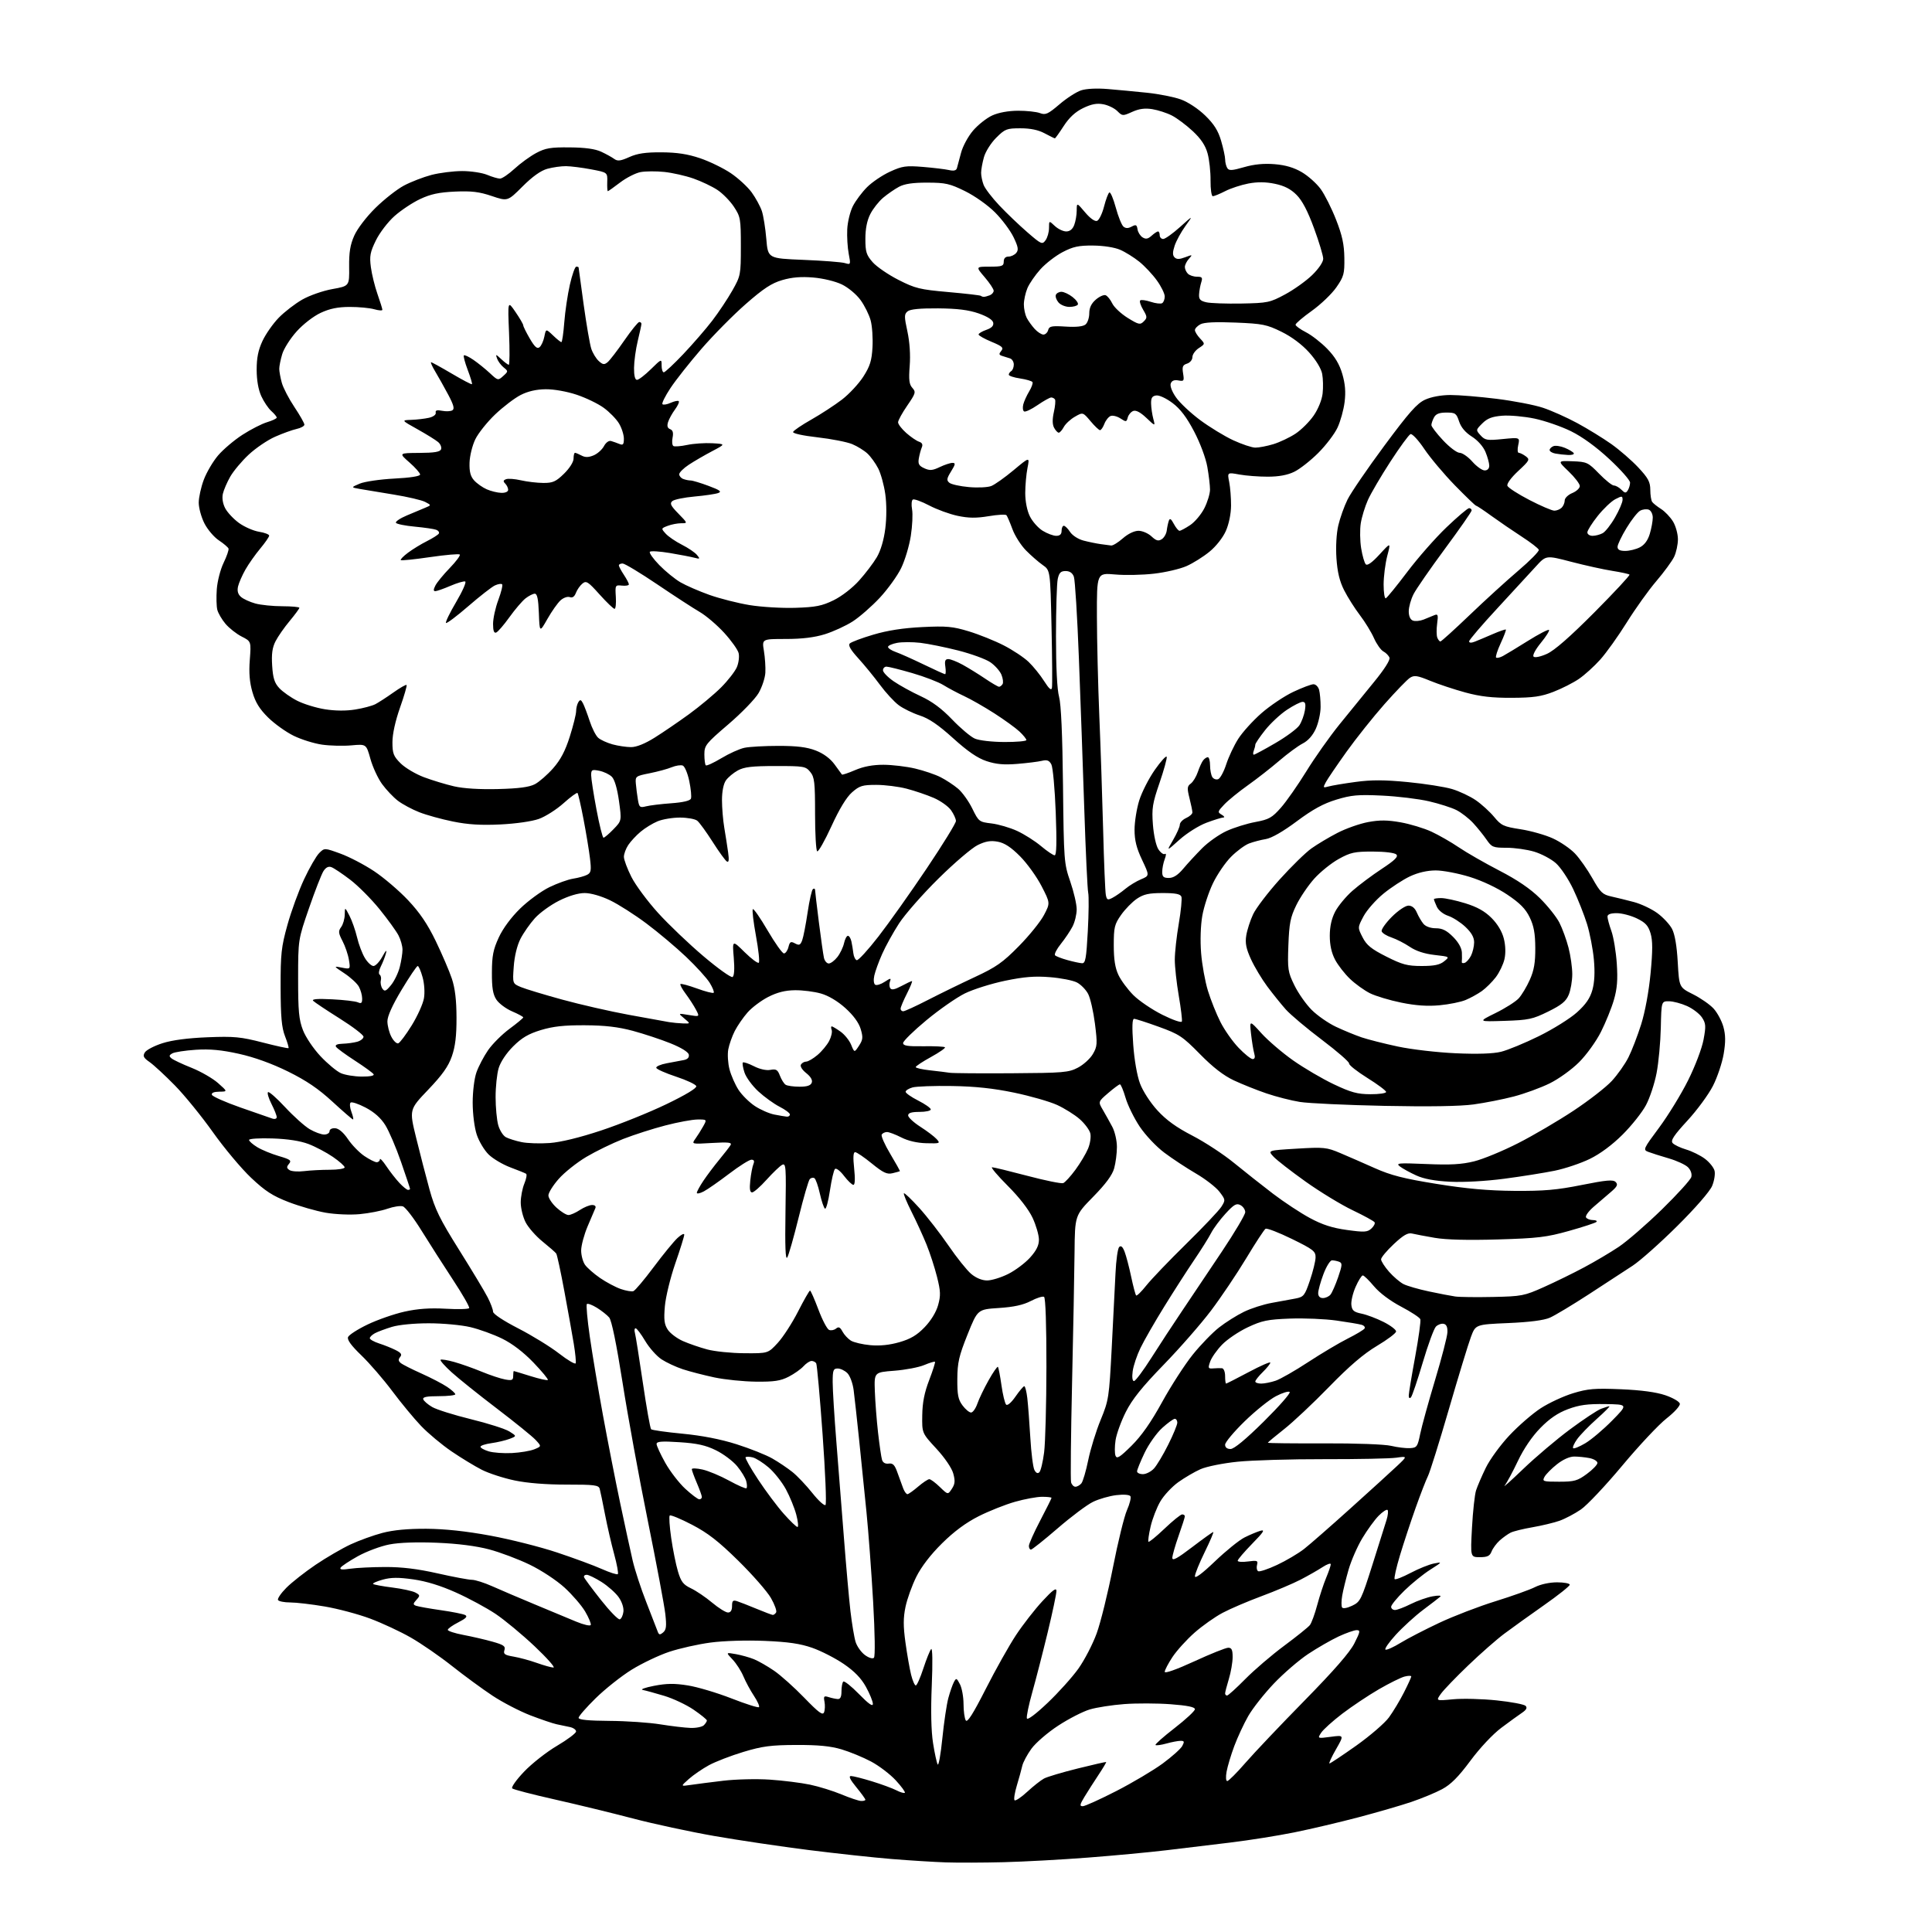 <?xml version="1.0" encoding="UTF-8" standalone="no"?>
<svg 
  version="1.1" 
  xmlns="http://www.w3.org/2000/svg" 
  xmlns:xlink="http://www.w3.org/1999/xlink" 
  xmlns:svg="http://www.w3.org/2000/svg"
  xmlns:rdf="http://www.w3.org/1999/02/22-rdf-syntax-ns#"
  xmlns:cc="http://creativecommons.org/ns#"
  xmlns:dc="http://purl.org/dc/elements/1.1/"
  viewBox="0 0 768 768"
  width="768"
  height="768"
>
<style>svg {background-color: white; }</style>"
<path stroke="none" fill="black" fill-rule="evenodd" d="M399.00,740.25C391.02,740.45 380.68,740.49 376.00,740.33C371.32,740.17 361.65,739.57 354.50,738.99C347.35,738.41 332.50,736.80 321.50,735.42C310.50,734.03 293.62,731.53 284.00,729.85C274.38,728.17 259.75,725.02 251.50,722.85C243.25,720.68 229.30,717.29 220.50,715.31C211.70,713.33 204.10,711.36 203.62,710.92C203.13,710.49 205.25,707.49 208.33,704.27C211.40,701.04 217.31,696.40 221.46,693.96C225.61,691.51 229.00,688.96 229.00,688.28C229.00,687.59 227.88,686.80 226.50,686.52C225.12,686.23 222.77,685.74 221.27,685.42C219.76,685.10 215.06,683.50 210.81,681.87C206.56,680.23 199.80,676.72 195.79,674.07C191.78,671.42 184.54,666.11 179.69,662.27C174.85,658.43 167.47,653.34 163.31,650.96C159.14,648.57 151.86,645.18 147.12,643.41C142.38,641.64 134.26,639.48 129.07,638.60C123.89,637.72 117.73,637.00 115.38,637.00C113.04,637.00 110.85,636.57 110.52,636.04C110.20,635.51 111.70,633.30 113.87,631.13C116.04,628.96 121.28,624.85 125.51,621.99C129.75,619.13 135.98,615.51 139.36,613.93C142.74,612.36 148.43,610.30 152.00,609.36C156.37,608.21 162.11,607.67 169.50,607.71C176.86,607.76 185.27,608.66 194.92,610.44C202.86,611.91 214.78,614.91 221.42,617.13C228.07,619.34 236.10,622.30 239.27,623.72C242.44,625.13 245.29,626.04 245.60,625.74C245.90,625.43 245.25,621.88 244.15,617.84C243.04,613.80 241.40,606.67 240.50,602.00C239.60,597.33 238.65,592.74 238.39,591.82C237.97,590.35 236.26,590.14 225.20,590.15C217.16,590.16 209.59,589.56 204.56,588.50C200.19,587.59 194.34,585.69 191.56,584.28C188.78,582.87 183.35,579.57 179.50,576.95C175.65,574.33 170.20,569.78 167.39,566.84C164.59,563.91 159.43,557.67 155.94,553.00C152.45,548.33 146.93,541.94 143.67,538.80C139.64,534.93 137.94,532.60 138.35,531.52C138.69,530.65 142.19,528.40 146.13,526.51C150.07,524.62 156.67,522.32 160.79,521.40C166.06,520.23 170.90,519.89 177.16,520.24C182.04,520.52 186.25,520.41 186.50,519.99C186.76,519.58 183.88,514.54 180.10,508.80C176.33,503.06 170.70,494.26 167.59,489.24C164.49,484.22 161.14,479.86 160.14,479.55C159.15,479.23 156.39,479.66 154.02,480.49C151.65,481.33 146.70,482.29 143.01,482.64C139.22,482.99 133.33,482.74 129.46,482.07C125.69,481.41 119.05,479.50 114.70,477.83C108.37,475.38 105.42,473.48 99.82,468.19C95.97,464.56 89.15,456.42 84.66,450.10C80.17,443.77 73.35,435.38 69.50,431.46C65.65,427.53 61.15,423.37 59.50,422.21C57.02,420.48 56.69,419.81 57.59,418.34C58.19,417.37 61.34,415.72 64.59,414.69C68.43,413.46 74.71,412.64 82.50,412.33C93.08,411.91 95.67,412.16 104.43,414.41C109.89,415.82 114.51,416.83 114.69,416.64C114.87,416.46 114.25,414.33 113.30,411.91C111.96,408.46 111.58,404.25 111.55,392.50C111.52,379.14 111.82,376.42 114.27,367.63C115.78,362.20 118.76,354.04 120.89,349.50C123.01,344.96 125.71,340.29 126.87,339.13C128.98,337.02 128.98,337.02 135.33,339.33C138.83,340.60 144.85,343.74 148.71,346.31C152.58,348.88 158.65,354.06 162.20,357.83C166.85,362.76 169.95,367.33 173.22,374.09C175.72,379.27 178.60,385.98 179.61,389.00C180.89,392.84 181.45,397.52 181.47,404.50C181.49,411.76 180.99,415.98 179.62,419.90C178.22,423.93 175.84,427.28 170.21,433.18C162.67,441.07 162.67,441.07 165.42,452.28C166.93,458.45 169.33,467.71 170.74,472.85C172.91,480.70 174.80,484.57 182.54,496.91C187.61,505.00 192.72,513.48 193.88,515.77C195.05,518.05 196.00,520.59 196.00,521.42C196.00,522.30 200.08,525.01 206.00,528.05C211.51,530.88 218.82,535.38 222.25,538.05C225.69,540.72 228.66,542.46 228.85,541.92C229.04,541.37 228.69,537.90 228.09,534.21C227.48,530.52 225.80,521.13 224.35,513.34C222.91,505.55 221.45,498.78 221.11,498.30C220.78,497.82 218.33,495.68 215.68,493.54C213.03,491.40 209.99,487.94 208.93,485.86C207.87,483.78 207.00,480.25 207.00,478.01C207.00,475.77 207.65,472.39 208.44,470.49C209.23,468.59 209.54,466.83 209.12,466.58C208.71,466.32 205.90,465.18 202.87,464.05C199.85,462.92 195.97,460.62 194.25,458.94C192.53,457.26 190.40,453.71 189.52,451.05C188.60,448.28 187.91,442.88 187.90,438.36C187.90,433.87 188.54,428.68 189.41,426.24C190.24,423.90 192.31,419.95 194.01,417.48C195.71,415.01 199.56,411.17 202.55,408.96C205.55,406.75 208.00,404.71 208.00,404.43C208.00,404.16 206.00,403.07 203.56,402.03C201.12,400.98 198.31,398.88 197.31,397.36C195.93,395.24 195.51,392.67 195.54,386.54C195.56,379.96 196.06,377.44 198.27,372.66C199.93,369.06 203.20,364.64 206.77,361.16C209.96,358.05 215.18,354.23 218.38,352.67C221.58,351.12 225.84,349.59 227.85,349.28C229.86,348.97 232.33,348.29 233.35,347.77C234.96,346.94 235.12,346.07 234.52,341.16C234.15,338.05 232.99,331.05 231.95,325.61C230.91,320.17 229.84,315.50 229.57,315.23C229.30,314.96 226.81,316.79 224.03,319.28C221.26,321.77 216.85,324.58 214.24,325.52C211.48,326.51 205.08,327.43 198.91,327.73C191.22,328.10 186.05,327.79 180.07,326.57C175.54,325.66 169.51,323.99 166.67,322.87C163.83,321.76 160.01,319.71 158.18,318.32C156.36,316.93 153.52,313.93 151.87,311.66C150.22,309.39 148.14,304.88 147.24,301.64C145.60,295.76 145.60,295.76 139.72,296.29C136.48,296.59 131.23,296.46 128.05,296.01C124.86,295.56 119.77,293.97 116.74,292.48C113.70,291.00 109.13,287.73 106.58,285.22C103.17,281.85 101.53,279.20 100.35,275.13C99.21,271.21 98.90,267.46 99.30,262.28C99.85,254.96 99.85,254.96 96.05,253.03C93.96,251.96 91.07,249.68 89.63,247.97C88.18,246.25 86.72,243.74 86.38,242.39C86.04,241.03 85.95,237.35 86.18,234.20C86.41,231.05 87.62,226.34 88.88,223.74C90.14,221.14 91.02,218.59 90.84,218.07C90.65,217.55 88.92,216.08 87.00,214.80C85.08,213.53 82.49,210.48 81.25,208.03C80.01,205.58 79.00,201.89 79.00,199.83C79.00,197.76 79.90,193.66 81.01,190.71C82.11,187.76 84.68,183.39 86.72,181.01C88.76,178.63 93.11,174.94 96.39,172.83C99.67,170.71 104.07,168.46 106.17,167.83C108.28,167.20 110.00,166.37 110.00,166.00C110.00,165.62 109.04,164.45 107.86,163.40C106.68,162.36 104.89,159.70 103.88,157.50C102.70,154.94 102.04,151.17 102.03,147.00C102.02,142.25 102.65,139.15 104.36,135.50C105.65,132.75 108.55,128.61 110.81,126.30C113.06,123.99 117.26,120.75 120.14,119.10C123.05,117.44 128.38,115.58 132.13,114.91C138.89,113.70 138.89,113.70 138.79,106.09C138.72,100.34 139.21,97.30 140.82,93.68C142.04,90.92 145.63,86.22 149.22,82.68C152.68,79.27 157.78,75.26 160.57,73.77C163.37,72.28 168.30,70.38 171.53,69.53C174.77,68.69 180.27,68.00 183.74,68.00C187.22,68.00 191.68,68.68 193.65,69.50C195.63,70.33 197.93,71.00 198.76,71.00C199.59,71.00 202.19,69.23 204.54,67.07C206.88,64.91 210.76,62.10 213.15,60.82C216.82,58.86 218.90,58.51 226.50,58.59C232.61,58.64 236.62,59.20 239.00,60.32C240.93,61.22 243.25,62.50 244.16,63.17C245.50,64.14 246.67,64.00 250.15,62.44C253.37,60.99 256.62,60.51 262.98,60.55C269.12,60.59 273.40,61.24 278.29,62.90C282.03,64.16 287.52,66.83 290.51,68.84C293.49,70.86 297.23,74.30 298.82,76.50C300.41,78.70 302.21,82.01 302.84,83.86C303.46,85.70 304.26,90.71 304.62,94.97C305.27,102.73 305.27,102.73 319.38,103.30C327.15,103.61 334.56,104.19 335.86,104.58C338.18,105.28 338.21,105.20 337.38,100.90C336.91,98.48 336.65,94.10 336.79,91.16C336.93,88.23 337.94,84.08 339.03,81.94C340.12,79.80 342.66,76.41 344.67,74.40C346.68,72.39 350.79,69.61 353.80,68.24C358.66,66.01 360.11,65.80 366.88,66.35C371.07,66.70 375.73,67.26 377.24,67.60C379.11,68.03 380.11,67.80 380.39,66.86C380.62,66.11 381.35,63.38 382.02,60.79C382.70,58.17 384.82,54.24 386.81,51.91C388.78,49.61 392.21,46.90 394.44,45.89C396.96,44.74 400.85,44.04 404.68,44.02C408.09,44.01 412.01,44.43 413.40,44.96C415.61,45.80 416.59,45.36 421.13,41.49C423.98,39.04 427.86,36.54 429.75,35.92C431.80,35.24 436.02,35.03 440.33,35.39C444.28,35.72 451.32,36.38 456.00,36.87C460.68,37.36 466.71,38.55 469.41,39.53C472.25,40.55 476.30,43.23 479.06,45.90C482.57,49.31 484.22,51.91 485.40,55.93C486.28,58.92 487.01,62.29 487.02,63.43C487.02,64.57 487.41,66.09 487.87,66.82C488.55,67.90 489.76,67.83 494.53,66.45C498.49,65.30 502.36,64.92 506.64,65.26C510.97,65.61 514.34,66.60 517.50,68.45C520.02,69.93 523.40,72.95 525.01,75.17C526.62,77.39 529.37,82.88 531.12,87.36C533.55,93.57 534.33,97.16 534.40,102.50C534.49,108.86 534.20,109.93 531.22,114.22C529.42,116.81 525.03,121.02 521.47,123.56C517.91,126.10 515.00,128.58 515.00,129.07C515.00,129.56 516.85,130.90 519.11,132.06C521.38,133.21 525.20,136.19 527.61,138.67C530.70,141.84 532.47,144.82 533.60,148.70C534.74,152.62 535.00,155.84 534.50,159.83C534.12,162.92 532.85,167.48 531.69,169.97C530.54,172.46 527.09,176.99 524.04,180.04C520.99,183.09 516.70,186.46 514.50,187.53C511.80,188.85 508.39,189.48 504.00,189.49C500.43,189.50 495.33,189.11 492.68,188.63C487.86,187.75 487.86,187.75 488.63,191.63C489.05,193.76 489.38,197.97 489.36,201.00C489.34,204.27 488.50,208.35 487.29,211.07C486.12,213.72 483.39,217.19 480.80,219.30C478.35,221.32 474.24,223.89 471.68,225.02C469.12,226.16 463.30,227.52 458.76,228.04C454.22,228.57 447.24,228.72 443.25,228.36C436.00,227.72 436.00,227.72 436.04,245.11C436.06,254.68 436.49,272.40 436.99,284.50C437.50,296.60 438.18,317.07 438.52,330.00C438.85,342.93 439.33,354.52 439.59,355.77C439.99,357.78 440.31,357.91 442.27,356.87C443.50,356.23 445.79,354.63 447.37,353.31C448.95,352.00 451.76,350.29 453.61,349.52C456.97,348.11 456.97,348.11 453.99,341.81C451.77,337.12 451.00,334.05 451.00,329.84C451.00,326.73 451.84,321.49 452.86,318.19C453.89,314.90 456.68,309.42 459.08,306.00C461.47,302.59 463.59,300.27 463.78,300.84C463.97,301.42 462.69,306.07 460.94,311.18C458.12,319.39 457.81,321.33 458.30,327.80C458.62,331.99 459.55,336.19 460.47,337.60C461.36,338.95 462.52,339.80 463.04,339.47C463.62,339.12 463.60,339.91 463.00,341.51C462.45,342.95 462.00,345.23 462.00,346.57C462.00,348.53 462.51,349.00 464.64,349.00C466.46,349.00 468.24,347.85 470.39,345.29C472.10,343.24 475.48,339.59 477.89,337.16C480.31,334.74 484.68,331.66 487.60,330.33C490.52,328.99 495.67,327.38 499.04,326.76C504.44,325.75 505.65,325.07 509.19,321.06C511.40,318.55 515.91,312.09 519.23,306.71C522.54,301.32 528.46,292.94 532.37,288.09C536.29,283.24 542.52,275.59 546.20,271.09C550.31,266.08 552.68,262.34 552.34,261.43C552.02,260.61 550.94,259.50 549.92,258.96C548.91,258.42 547.23,256.04 546.18,253.68C545.14,251.32 542.62,247.21 540.58,244.53C538.54,241.86 535.73,237.42 534.33,234.66C532.52,231.10 531.63,227.42 531.26,221.96C530.95,217.39 531.24,212.10 531.99,208.89C532.68,205.93 534.33,201.28 535.67,198.57C537.00,195.87 543.59,186.24 550.30,177.18C560.11,163.94 563.28,160.35 566.50,158.88C568.95,157.76 572.84,157.04 576.53,157.02C579.85,157.01 588.11,157.69 594.89,158.53C601.67,159.37 609.98,160.97 613.36,162.10C616.74,163.22 622.88,165.97 627.00,168.20C631.12,170.43 637.20,174.17 640.50,176.50C643.80,178.84 648.64,183.04 651.25,185.83C655.18,190.03 656.00,191.57 656.02,194.71C656.02,196.79 656.36,198.96 656.77,199.52C657.17,200.09 658.76,201.35 660.30,202.33C661.84,203.31 663.97,205.55 665.04,207.30C666.12,209.06 666.99,212.23 667.00,214.35C667.00,216.47 666.32,219.62 665.49,221.35C664.65,223.08 661.47,227.43 658.42,231.00C655.36,234.57 650.08,241.96 646.68,247.41C643.28,252.86 638.53,259.52 636.12,262.20C633.71,264.89 629.89,268.35 627.62,269.89C625.35,271.44 620.80,273.75 617.50,275.02C612.64,276.90 609.50,277.35 601.00,277.39C593.19,277.43 588.45,276.89 582.50,275.27C578.10,274.07 571.80,271.98 568.50,270.62C563.42,268.52 562.19,268.34 560.50,269.42C559.40,270.12 554.84,274.84 550.36,279.90C545.88,284.97 539.09,293.49 535.26,298.84C531.44,304.19 527.74,309.63 527.04,310.93C525.85,313.15 525.91,313.25 528.14,312.63C529.44,312.26 534.28,311.45 538.89,310.83C545.22,309.97 550.30,309.99 559.61,310.89C566.39,311.55 574.30,312.79 577.19,313.65C580.08,314.51 584.33,316.51 586.65,318.10C588.96,319.69 592.24,322.68 593.94,324.74C596.76,328.16 597.70,328.60 604.45,329.64C608.53,330.27 614.31,331.91 617.29,333.28C620.28,334.64 624.23,337.35 626.07,339.28C627.92,341.22 631.04,345.66 633.01,349.15C636.18,354.78 637.04,355.60 640.54,356.37C642.72,356.85 646.78,357.85 649.56,358.59C652.35,359.34 656.50,361.30 658.78,362.95C661.06,364.61 663.70,367.43 664.65,369.23C665.77,371.37 666.56,375.94 666.93,382.50C667.50,392.49 667.50,392.49 673.00,395.24C676.02,396.75 679.72,399.32 681.20,400.95C682.69,402.59 684.43,405.85 685.08,408.21C685.96,411.39 685.99,414.16 685.19,418.93C684.60,422.46 682.69,428.18 680.94,431.62C679.19,435.07 674.62,441.30 670.77,445.47C665.41,451.29 664.04,453.35 664.88,454.36C665.48,455.08 667.89,456.24 670.24,456.94C672.58,457.63 675.96,459.30 677.74,460.64C679.53,461.99 681.25,464.13 681.56,465.40C681.88,466.68 681.45,469.38 680.60,471.42C679.69,473.60 674.00,480.15 666.77,487.33C660.02,494.04 652.02,501.15 649.00,503.14C645.98,505.12 638.15,510.23 631.60,514.49C625.06,518.74 618.08,522.94 616.10,523.80C613.74,524.84 608.05,525.57 599.53,525.94C586.56,526.50 586.56,526.50 584.70,531.50C583.67,534.25 579.72,547.21 575.92,560.29C572.12,573.38 568.38,585.31 567.62,586.79C566.87,588.28 564.65,594.00 562.70,599.50C560.75,605.00 557.95,613.47 556.49,618.33C555.03,623.19 554.08,627.42 554.40,627.73C554.71,628.04 557.56,626.93 560.73,625.26C563.90,623.58 568.08,621.90 570.00,621.52C573.45,620.83 573.43,620.86 568.50,624.00C565.75,625.75 561.14,629.49 558.25,632.31C555.36,635.13 553.00,638.01 553.00,638.72C553.00,639.42 553.69,640.00 554.53,640.00C555.38,640.00 558.19,638.94 560.78,637.64C563.38,636.34 567.30,634.95 569.50,634.56C571.83,634.14 573.08,634.21 572.50,634.73C571.95,635.21 568.90,637.56 565.71,639.95C562.53,642.34 557.64,646.80 554.84,649.86C552.05,652.92 550.22,655.57 550.78,655.76C551.35,655.95 554.05,654.72 556.79,653.03C559.53,651.35 566.44,647.78 572.14,645.10C577.84,642.42 587.90,638.55 594.50,636.51C601.10,634.46 608.17,631.93 610.21,630.89C612.39,629.78 615.99,629.00 618.96,629.00C621.73,629.00 624.00,629.43 624.00,629.95C624.00,630.48 619.39,634.15 613.75,638.10C608.11,642.06 601.03,647.14 598.01,649.40C594.99,651.65 588.53,657.32 583.66,662.00C578.78,666.67 573.88,671.76 572.77,673.32C570.76,676.14 570.76,676.14 577.63,675.49C581.41,675.13 589.21,675.33 594.96,675.93C600.71,676.53 605.89,677.51 606.46,678.11C607.19,678.87 606.76,679.68 605.04,680.85C603.68,681.76 599.96,684.45 596.78,686.84C593.41,689.36 588.28,694.84 584.50,699.93C579.74,706.35 576.74,709.36 573.25,711.23C570.64,712.63 565.12,714.91 561.00,716.31C556.88,717.70 547.42,720.44 540.00,722.40C532.58,724.36 521.10,727.06 514.50,728.40C507.90,729.73 496.43,731.56 489.00,732.45C481.57,733.35 470.10,734.72 463.50,735.52C456.90,736.31 442.95,737.62 432.50,738.42C422.05,739.23 406.98,740.05 399.00,740.25zM430.41,718.00C431.28,718.00 437.27,715.28 443.74,711.97C450.21,708.65 458.51,703.72 462.19,701.02C465.87,698.31 469.37,695.18 469.97,694.05C470.89,692.34 470.78,692.00 469.29,692.01C468.30,692.01 465.77,692.49 463.66,693.08C461.54,693.67 459.60,693.93 459.33,693.67C459.07,693.40 462.49,690.37 466.93,686.93C471.37,683.49 475.00,680.12 475.00,679.43C475.00,678.57 471.99,677.96 465.34,677.46C460.02,677.06 451.73,677.04 446.92,677.40C442.10,677.76 435.93,678.72 433.21,679.53C430.48,680.34 424.84,683.23 420.67,685.96C416.48,688.69 411.71,692.80 410.01,695.14C408.32,697.47 406.69,700.53 406.37,701.94C406.06,703.35 405.09,706.86 404.22,709.74C403.35,712.62 402.94,715.27 403.30,715.63C403.66,716.00 405.93,714.48 408.34,712.26C410.74,710.04 413.75,707.67 415.02,706.99C416.29,706.31 422.32,704.51 428.42,703.00C434.51,701.49 439.60,700.33 439.72,700.43C439.84,700.53 438.47,702.84 436.66,705.56C434.86,708.27 432.36,712.19 431.11,714.25C429.22,717.36 429.10,718.00 430.41,718.00zM342.25,715.91C343.21,715.96 344.00,715.74 344.00,715.42C344.00,715.10 342.37,712.85 340.38,710.42C337.90,707.40 337.24,706.00 338.27,706.00C339.11,706.00 342.87,706.95 346.64,708.11C350.42,709.27 354.78,710.88 356.34,711.68C357.91,712.49 359.41,712.92 359.68,712.65C359.96,712.38 358.34,710.16 356.09,707.72C353.84,705.28 349.42,701.91 346.25,700.23C343.09,698.55 337.80,696.37 334.50,695.39C330.13,694.09 325.24,693.62 316.50,693.65C306.42,693.69 303.06,694.14 295.52,696.41C290.58,697.90 284.42,700.28 281.83,701.69C279.24,703.10 275.63,705.57 273.81,707.19C270.50,710.13 270.50,710.13 274.50,709.54C276.70,709.21 282.55,708.46 287.50,707.87C292.45,707.28 300.77,707.08 306.00,707.43C311.23,707.78 318.43,708.68 322.00,709.43C325.57,710.18 331.20,711.93 334.50,713.31C337.80,714.69 341.29,715.86 342.25,715.91zM487.85,708.00C488.37,708.00 491.63,704.74 495.09,700.75C498.56,696.76 509.12,685.62 518.57,676.00C530.33,664.01 536.57,656.85 538.39,653.25C540.75,648.57 540.84,648.00 539.27,648.01C538.30,648.02 535.07,649.15 532.10,650.53C529.13,651.92 523.68,655.05 519.99,657.50C516.31,659.95 510.16,665.26 506.33,669.29C502.50,673.33 497.93,679.12 496.19,682.17C494.45,685.21 491.95,690.59 490.64,694.10C489.33,697.62 487.96,702.19 487.59,704.25C487.20,706.41 487.31,708.00 487.85,708.00zM374.60,691.00C375.24,684.67 376.31,677.48 376.98,675.00C377.65,672.52 378.65,669.67 379.19,668.65C380.10,666.94 380.29,667.00 381.59,669.51C382.37,671.01 383.01,674.54 383.02,677.36C383.02,680.19 383.43,683.13 383.91,683.89C384.54,684.88 386.80,681.32 391.85,671.39C395.73,663.75 401.14,654.12 403.86,650.00C406.58,645.88 411.31,639.80 414.36,636.50C418.45,632.07 419.92,631.00 419.95,632.41C419.98,633.45 418.41,640.88 416.47,648.91C414.53,656.93 411.78,667.62 410.36,672.66C408.94,677.70 407.96,682.39 408.20,683.09C408.45,683.85 411.76,681.37 416.43,676.93C420.73,672.85 426.24,666.72 428.68,663.31C431.11,659.89 434.38,653.59 435.94,649.30C437.51,645.01 440.41,633.24 442.40,623.14C444.38,613.04 446.90,602.75 448.00,600.28C449.09,597.81 449.70,595.33 449.36,594.77C448.99,594.17 446.70,593.99 443.75,594.34C441.01,594.67 436.85,595.86 434.51,597.00C432.16,598.13 425.83,602.87 420.44,607.53C415.04,612.19 410.26,616.00 409.81,616.00C409.37,616.00 409.00,615.34 409.00,614.52C409.00,613.71 411.02,609.18 413.50,604.45C415.98,599.71 418.00,595.65 418.00,595.42C418.00,595.19 416.31,595.00 414.25,595.00C412.18,595.00 407.35,595.89 403.50,596.98C399.65,598.07 393.14,600.66 389.03,602.73C384.00,605.27 379.25,608.78 374.48,613.50C369.95,617.97 366.26,622.77 364.26,626.78C362.54,630.23 360.60,635.63 359.95,638.76C359.04,643.15 359.03,646.43 359.94,652.98C360.59,657.67 361.60,663.41 362.18,665.75C362.76,668.09 363.60,670.00 364.04,670.00C364.48,670.00 365.83,666.96 367.04,663.25C368.26,659.54 369.65,656.06 370.15,655.53C370.68,654.95 370.78,660.86 370.39,670.03C369.97,680.09 370.15,688.09 370.90,692.90C371.54,696.97 372.37,700.79 372.75,701.40C373.13,702.00 373.96,697.33 374.60,691.00zM528.49,701.00C528.84,701.00 533.62,697.81 539.12,693.92C544.61,690.02 550.48,684.96 552.15,682.67C553.82,680.37 556.50,675.93 558.09,672.78C559.69,669.63 561.00,666.77 561.00,666.42C561.00,666.07 559.81,666.08 558.36,666.45C556.91,666.81 552.29,669.10 548.11,671.52C543.92,673.95 537.39,678.32 533.58,681.22C529.78,684.12 525.99,687.54 525.17,688.81C523.68,691.11 523.68,691.11 529.00,690.41C534.32,689.70 534.32,689.70 531.09,695.35C529.31,698.46 528.14,701.00 528.49,701.00zM274.55,686.88C276.78,686.95 279.14,686.46 279.80,685.80C280.46,685.14 281.00,684.29 281.00,683.92C281.00,683.55 278.64,681.63 275.75,679.65C272.86,677.67 267.57,675.18 264.00,674.11C260.43,673.04 256.60,671.99 255.50,671.78C254.40,671.57 256.43,670.83 260.00,670.14C264.99,669.17 268.12,669.13 273.46,669.99C277.29,670.60 285.08,672.93 290.78,675.15C296.47,677.38 301.39,678.94 301.71,678.62C302.03,678.30 301.13,676.28 299.71,674.13C298.28,671.98 296.40,668.49 295.51,666.36C294.62,664.24 292.68,661.22 291.20,659.67C288.50,656.83 288.50,656.83 292.50,657.54C294.70,657.93 297.96,658.85 299.74,659.57C301.52,660.30 305.12,662.36 307.74,664.16C310.36,665.96 315.75,670.79 319.72,674.89C325.48,680.84 327.06,682.00 327.58,680.65C327.94,679.73 328.01,677.84 327.75,676.46C327.33,674.28 327.54,674.04 329.38,674.62C330.55,675.00 332.18,675.34 333.00,675.40C334.04,675.47 334.50,674.53 334.50,672.34C334.50,670.60 334.82,668.85 335.21,668.46C335.60,668.07 338.42,670.30 341.46,673.42C345.31,677.36 346.99,678.54 346.98,677.29C346.96,676.31 345.73,673.27 344.23,670.56C342.32,667.10 339.66,664.36 335.39,661.44C332.03,659.15 326.40,656.27 322.89,655.04C318.11,653.37 313.34,652.67 303.98,652.28C296.72,651.97 287.68,652.25 282.48,652.94C277.54,653.59 270.12,655.26 266.00,656.63C261.88,658.01 255.14,661.22 251.03,663.77C246.93,666.32 240.52,671.41 236.78,675.08C233.05,678.74 230.00,682.25 230.00,682.87C230.00,683.64 233.85,684.02 242.25,684.08C248.99,684.12 258.10,684.74 262.50,685.46C266.90,686.17 272.32,686.81 274.55,686.88zM487.78,674.00C488.21,674.00 491.47,671.05 495.03,667.44C498.59,663.83 505.55,657.87 510.50,654.20C515.45,650.53 520.04,646.84 520.69,646.01C521.35,645.18 522.67,641.58 523.62,638.00C524.58,634.42 526.18,629.55 527.18,627.17C528.18,624.78 529.00,622.38 529.00,621.82C529.00,621.26 527.54,621.77 525.75,622.94C523.96,624.12 520.02,626.36 516.99,627.94C513.95,629.51 506.98,632.46 501.49,634.50C495.99,636.54 489.02,639.52 486.00,641.13C482.98,642.73 477.95,646.28 474.84,649.02C471.73,651.76 467.80,656.10 466.09,658.67C464.39,661.24 463.00,663.90 463.00,664.58C463.00,665.32 467.68,663.66 474.75,660.41C481.21,657.43 487.29,655.00 488.25,655.00C489.61,655.00 490.00,655.84 489.99,658.75C489.98,660.81 489.31,664.71 488.49,667.41C487.67,670.11 487.00,672.70 487.00,673.16C487.00,673.62 487.35,674.00 487.78,674.00zM220.00,662.88C220.82,662.89 217.45,659.08 212.50,654.40C207.55,649.73 200.57,643.94 197.00,641.55C193.43,639.16 186.36,635.34 181.30,633.07C175.22,630.34 169.46,628.56 164.30,627.83C158.38,626.99 155.45,627.02 152.15,627.93C149.76,628.59 148.03,629.36 148.32,629.65C148.60,629.93 152.03,630.57 155.94,631.06C159.84,631.55 163.97,632.45 165.10,633.05C167.02,634.08 167.05,634.29 165.54,635.96C164.16,637.48 164.13,637.84 165.36,638.31C166.15,638.61 170.56,639.40 175.15,640.06C179.74,640.71 184.14,641.59 184.93,642.01C185.97,642.57 185.23,643.35 182.18,644.91C179.88,646.08 178.00,647.42 178.00,647.89C178.00,648.36 180.81,649.27 184.25,649.92C187.69,650.57 192.89,651.77 195.80,652.60C200.22,653.84 201.01,654.40 200.52,655.95C200.02,657.50 200.62,657.93 204.12,658.52C206.43,658.91 210.61,660.04 213.41,661.04C216.21,662.04 219.18,662.86 220.00,662.88zM347.40,658.99C347.93,658.47 347.80,649.38 347.09,636.80C346.42,625.09 345.23,608.98 344.43,601.00C343.63,593.02 342.30,579.98 341.48,572.00C340.65,564.02 339.69,555.30 339.34,552.60C338.99,549.89 337.88,546.88 336.85,545.85C335.83,544.83 334.10,544.00 333.00,544.00C331.25,544.00 331.00,544.67 331.00,549.42C331.00,552.40 331.66,563.09 332.47,573.17C333.29,583.25 334.64,600.50 335.49,611.50C336.34,622.50 337.50,635.55 338.07,640.50C338.65,645.45 339.57,650.95 340.12,652.71C340.68,654.48 342.34,656.81 343.82,657.90C345.37,659.04 346.88,659.50 347.40,658.99zM263.59,648.93C264.85,647.88 265.02,646.44 264.47,641.56C264.09,638.23 260.96,621.55 257.51,604.50C254.05,587.45 249.53,562.70 247.46,549.50C245.04,534.14 243.13,524.86 242.16,523.72C241.32,522.74 239.12,521.00 237.26,519.85C235.41,518.71 233.62,518.04 233.29,518.38C232.95,518.71 233.47,524.50 234.44,531.24C235.40,537.98 237.76,552.05 239.67,562.50C241.59,572.95 244.67,588.70 246.53,597.50C248.38,606.30 250.62,616.57 251.49,620.33C252.37,624.09 254.79,631.52 256.89,636.83C258.98,642.15 260.99,647.34 261.36,648.36C261.92,649.93 262.27,650.02 263.59,648.93zM234.84,645.94C235.02,645.41 234.03,643.02 232.62,640.62C231.22,638.23 227.53,633.95 224.43,631.11C221.25,628.21 215.21,624.22 210.59,621.99C206.08,619.80 198.82,617.07 194.45,615.91C189.31,614.55 182.00,613.61 173.76,613.27C165.68,612.93 158.73,613.18 154.76,613.95C151.32,614.61 145.71,616.71 142.29,618.60C138.88,620.50 135.78,622.55 135.40,623.16C134.92,623.95 136.01,624.07 139.16,623.60C141.61,623.24 147.88,622.92 153.11,622.91C159.76,622.89 166.01,623.65 173.94,625.44C180.17,626.85 186.32,628.00 187.61,628.00C188.89,628.00 192.54,629.16 195.72,630.58C198.90,632.01 206.45,635.22 212.50,637.74C218.55,640.25 225.97,643.34 229.00,644.61C232.03,645.87 234.65,646.47 234.84,645.94zM246.38,643.71C246.99,643.51 247.64,642.14 247.82,640.67C248.00,639.09 247.23,636.73 245.91,634.88C244.69,633.16 241.65,630.47 239.15,628.88C236.65,627.30 233.98,626.00 233.22,626.00C232.46,626.00 231.98,626.44 232.17,626.97C232.35,627.50 235.37,631.57 238.88,636.01C242.39,640.45 245.76,643.92 246.38,643.71zM307.19,641.96C307.57,641.98 308.17,641.54 308.52,640.97C308.87,640.40 307.94,637.82 306.45,635.22C304.96,632.62 299.13,625.97 293.50,620.43C285.60,612.66 281.39,609.39 275.06,606.09C270.54,603.74 266.57,602.10 266.23,602.44C265.89,602.78 266.15,606.80 266.81,611.36C267.47,615.93 268.67,621.91 269.49,624.64C270.72,628.78 271.59,629.91 274.69,631.39C276.75,632.37 280.53,634.93 283.10,637.09C285.67,639.24 288.50,641.00 289.39,641.00C290.45,641.00 291.00,640.13 291.00,638.43C291.00,636.33 291.36,635.98 292.98,636.49C294.07,636.84 297.56,638.20 300.73,639.52C303.90,640.84 306.81,641.93 307.19,641.96zM537.50,638.30C540.76,636.75 541.14,635.96 545.54,622.08C548.08,614.06 550.62,606.01 551.18,604.18C551.74,602.36 551.92,600.58 551.57,600.23C551.22,599.89 549.62,600.93 548.02,602.55C546.42,604.17 543.50,608.20 541.53,611.49C539.55,614.78 537.10,620.41 536.07,623.99C535.04,627.57 533.90,632.20 533.55,634.27C533.19,636.34 533.17,638.46 533.49,638.98C533.83,639.54 535.48,639.26 537.50,638.30zM482.93,620.69C487.29,616.52 492.58,612.24 494.68,611.18C496.78,610.12 499.62,608.93 501.00,608.52C503.00,607.94 502.35,608.97 497.75,613.67C494.59,616.91 492.00,619.94 492.00,620.41C492.00,620.88 493.84,621.02 496.10,620.71C499.77,620.22 500.14,620.36 499.69,622.08C499.41,623.14 499.61,624.26 500.13,624.58C500.64,624.90 504.02,623.78 507.63,622.09C511.24,620.40 516.06,617.55 518.35,615.77C520.63,613.99 529.00,606.67 536.94,599.51C544.89,592.36 553.21,584.78 555.44,582.67C559.50,578.83 559.50,578.83 555.04,579.46C552.59,579.81 539.74,580.07 526.47,580.04C513.21,580.01 497.66,580.47 491.93,581.06C486.14,581.65 479.61,582.97 477.23,584.02C474.88,585.06 470.90,587.39 468.38,589.19C465.86,591.00 462.65,594.44 461.25,596.84C459.84,599.24 458.10,603.73 457.39,606.81C456.67,609.89 456.29,612.62 456.53,612.87C456.78,613.12 459.66,610.77 462.92,607.66C466.18,604.55 469.33,602.00 469.93,602.00C470.52,602.00 471.00,602.34 471.00,602.75C470.99,603.16 469.88,606.65 468.52,610.50C467.16,614.35 466.03,618.30 466.02,619.27C466.01,620.60 467.98,619.53 473.89,615.02C478.23,611.71 482.02,609.00 482.29,609.00C482.57,609.00 481.05,612.58 478.90,616.96C476.76,621.34 475.00,625.67 475.00,626.59C475.00,627.66 477.87,625.53 482.93,620.69zM588.27,619.00C584.50,619.00 584.50,619.00 585.14,607.25C585.49,600.79 586.22,594.12 586.76,592.44C587.31,590.76 589.04,586.72 590.63,583.47C592.21,580.21 596.42,574.42 600.00,570.61C603.58,566.79 609.18,561.93 612.46,559.80C615.74,557.67 621.52,554.99 625.32,553.83C631.24,552.03 633.94,551.81 644.36,552.25C652.41,552.59 658.35,553.39 662.00,554.63C665.02,555.66 667.62,557.17 667.77,558.00C667.92,558.83 665.58,561.42 662.49,563.84C659.43,566.22 651.51,574.66 644.89,582.59C638.27,590.52 630.87,598.37 628.44,600.04C626.01,601.71 622.18,603.73 619.93,604.53C617.67,605.32 612.83,606.48 609.17,607.11C605.50,607.74 601.60,608.70 600.50,609.25C599.40,609.80 597.44,611.21 596.14,612.37C594.85,613.54 593.40,615.51 592.92,616.75C592.23,618.53 591.26,619.00 588.27,619.00zM317.01,607.00C317.46,607.00 317.24,604.80 316.53,602.10C315.82,599.41 313.96,594.86 312.40,591.99C310.84,589.13 307.76,585.24 305.56,583.35C303.36,581.47 300.51,579.66 299.23,579.34C297.95,579.02 296.67,579.00 296.38,579.28C296.10,579.57 298.34,583.56 301.37,588.15C304.40,592.74 308.98,598.86 311.55,601.75C314.11,604.64 316.57,607.00 317.01,607.00zM328.15,598.25C328.60,597.80 328.07,585.16 326.99,570.15C325.91,555.13 324.77,542.43 324.45,541.93C324.14,541.42 323.30,541.00 322.60,541.00C321.89,541.00 320.45,541.95 319.40,543.11C318.36,544.26 315.70,546.14 313.50,547.27C310.28,548.92 307.74,549.31 300.50,549.23C295.55,549.18 288.12,548.42 284.00,547.55C279.88,546.67 274.25,545.22 271.50,544.32C268.75,543.42 264.91,541.63 262.96,540.35C261.01,539.06 258.09,535.77 256.46,533.03C254.83,530.28 253.13,528.03 252.68,528.02C252.23,528.01 252.09,528.79 252.37,529.75C252.65,530.71 254.06,539.60 255.52,549.50C256.97,559.40 258.46,567.79 258.83,568.15C259.20,568.50 264.82,569.30 271.32,569.92C279.09,570.67 286.46,572.10 292.82,574.12C298.14,575.81 304.52,578.35 307.00,579.77C309.48,581.18 313.07,583.61 315.00,585.15C316.93,586.69 320.49,590.45 322.92,593.50C325.35,596.56 327.71,598.69 328.15,598.25zM277.98,596.00C278.54,596.00 279.00,595.59 279.00,595.08C279.00,594.58 278.10,592.07 277.00,589.50C275.90,586.93 275.00,584.47 275.00,584.02C275.00,583.58 276.91,583.64 279.25,584.16C281.59,584.68 286.37,586.68 289.87,588.60C293.37,590.52 296.46,591.87 296.74,591.59C297.02,591.32 296.98,590.06 296.65,588.80C296.33,587.53 294.69,584.84 293.01,582.81C291.33,580.79 287.55,577.95 284.60,576.51C280.51,574.50 277.10,573.75 270.12,573.30C262.99,572.83 261.00,572.99 261.00,574.01C261.00,574.72 262.55,578.09 264.45,581.48C266.35,584.88 269.94,589.54 272.43,591.83C274.92,594.12 277.42,596.00 277.98,596.00zM360.73,593.96C361.15,593.94 363.06,592.59 364.96,590.96C366.87,589.33 368.87,588.00 369.41,588.00C369.96,588.00 371.85,589.40 373.61,591.11C376.81,594.21 376.81,594.21 378.38,591.82C379.64,589.91 379.75,588.67 378.93,585.72C378.33,583.55 375.55,579.47 372.21,575.85C366.50,569.68 366.50,569.68 366.61,562.59C366.68,557.51 367.47,553.54 369.37,548.60C370.83,544.80 371.86,541.53 371.67,541.33C371.47,541.14 369.55,541.72 367.40,542.62C365.26,543.53 359.90,544.55 355.50,544.89C347.50,545.50 347.50,545.50 347.76,553.00C347.91,557.12 348.48,564.55 349.04,569.50C349.61,574.45 350.31,579.31 350.62,580.30C350.96,581.44 351.94,581.99 353.28,581.80C354.95,581.56 355.69,582.33 356.79,585.50C357.56,587.70 358.59,590.51 359.07,591.75C359.56,592.99 360.30,593.98 360.73,593.96zM605.54,583.90C610.47,579.17 618.83,572.10 624.13,568.17C629.42,564.25 634.96,560.58 636.44,560.02C637.92,559.46 639.42,559.00 639.76,559.00C640.11,559.00 637.85,561.27 634.73,564.05C631.61,566.83 628.10,570.46 626.92,572.11C625.74,573.76 625.04,575.37 625.35,575.68C625.66,575.99 627.84,575.10 630.20,573.70C632.57,572.29 637.35,568.25 640.84,564.71C647.18,558.27 647.18,558.27 638.11,558.14C631.04,558.04 627.76,558.49 623.27,560.17C619.22,561.69 615.96,563.91 612.28,567.68C609.01,571.03 605.69,575.91 603.39,580.76C601.37,585.02 599.01,589.40 598.15,590.50C597.29,591.60 600.61,588.63 605.54,583.90zM427.49,591.00C428.19,591.00 429.26,590.40 429.87,589.66C430.48,588.92 431.70,584.76 432.59,580.41C433.48,576.06 435.70,568.86 437.53,564.42C440.73,556.63 440.89,555.57 441.92,535.92C442.51,524.69 443.19,511.28 443.43,506.12C443.66,500.96 444.32,496.28 444.89,495.71C445.60,495.00 446.28,495.58 447.05,497.59C447.67,499.19 448.84,503.64 449.65,507.48C450.46,511.32 451.35,514.68 451.63,514.96C451.91,515.24 453.74,513.45 455.70,510.98C457.66,508.52 464.76,501.10 471.49,494.50C478.22,487.90 484.51,481.26 485.48,479.75C487.19,477.06 487.17,476.92 484.76,473.75C483.39,471.96 479.19,468.70 475.42,466.50C471.65,464.30 465.98,460.57 462.83,458.20C459.62,455.80 455.32,451.23 453.04,447.83C450.81,444.48 448.28,439.33 447.42,436.37C446.56,433.42 445.55,431.02 445.18,431.04C444.81,431.06 442.70,432.62 440.50,434.52C436.50,437.96 436.50,437.96 438.42,441.23C439.47,443.03 441.16,446.06 442.17,447.96C443.18,449.87 444.00,453.47 443.99,455.96C443.99,458.46 443.50,462.26 442.90,464.42C442.15,467.12 439.56,470.63 434.55,475.74C427.29,483.15 427.29,483.15 427.15,497.82C427.07,505.90 426.63,529.36 426.16,549.97C425.69,570.58 425.51,588.24 425.77,589.22C426.02,590.20 426.80,591.00 427.49,591.00zM619.77,589.00C625.84,589.00 627.08,588.65 630.80,585.91C633.11,584.22 635.00,582.25 635.00,581.54C635.00,580.83 633.59,579.97 631.88,579.62C630.16,579.28 627.41,579.00 625.77,579.00C623.94,579.00 621.27,580.20 618.88,582.10C616.73,583.80 614.51,586.05 613.95,587.10C612.99,588.88 613.36,589.00 619.77,589.00zM413.17,585.23C413.72,584.68 414.56,581.14 415.05,577.37C415.54,573.59 415.95,558.26 415.97,543.31C415.99,526.87 415.62,515.88 415.03,515.52C414.50,515.19 412.14,515.93 409.78,517.16C406.76,518.74 403.03,519.56 397.06,519.95C388.62,520.50 388.62,520.50 384.61,530.50C381.19,539.04 380.60,541.62 380.55,548.17C380.51,554.47 380.88,556.35 382.61,558.67C383.77,560.23 385.30,561.50 386.01,561.50C386.72,561.50 387.85,559.90 388.53,557.95C389.20,556.00 391.22,551.82 393.00,548.66C394.78,545.49 396.44,543.11 396.68,543.35C396.92,543.59 397.56,546.86 398.09,550.62C398.62,554.38 399.46,557.86 399.95,558.35C400.48,558.88 402.01,557.56 403.67,555.16C405.23,552.91 406.80,551.06 407.16,551.04C407.52,551.02 408.06,553.14 408.37,555.75C408.67,558.36 409.21,565.45 409.57,571.50C409.92,577.55 410.66,583.34 411.20,584.36C411.85,585.58 412.52,585.88 413.17,585.23zM454.33,586.00C455.60,586.00 457.58,584.99 458.72,583.75C459.86,582.51 462.41,578.25 464.39,574.27C466.38,570.30 468.00,566.36 468.00,565.52C468.00,564.69 467.55,564.00 467.00,564.00C466.45,564.00 464.20,565.63 462.00,567.62C459.79,569.62 456.64,574.07 454.99,577.52C453.35,580.96 452.00,584.28 452.00,584.89C452.00,585.50 453.05,586.00 454.33,586.00zM449.81,574.69C453.76,570.78 457.54,565.39 461.97,557.32C465.51,550.89 470.98,542.42 474.13,538.50C477.28,534.58 482.00,529.71 484.62,527.67C487.23,525.63 491.66,522.84 494.46,521.48C497.25,520.11 502.23,518.51 505.52,517.92C508.81,517.33 513.08,516.55 515.00,516.18C518.25,515.55 518.66,515.04 520.71,509.00C521.93,505.43 522.95,501.29 522.96,499.81C523.00,497.40 522.02,496.65 513.53,492.49C508.32,489.94 503.61,488.12 503.07,488.46C502.53,488.79 499.06,494.09 495.36,500.24C491.65,506.39 485.38,515.71 481.42,520.96C477.46,526.21 468.99,535.90 462.58,542.50C453.98,551.36 450.04,556.27 447.53,561.27C445.65,564.99 443.82,570.05 443.45,572.50C443.08,574.96 443.07,577.74 443.43,578.67C443.96,580.05 445.12,579.33 449.81,574.69zM203.50,577.61C206.80,577.44 210.80,576.77 212.40,576.12C215.29,574.94 215.29,574.94 212.90,572.37C211.58,570.96 204.65,565.35 197.50,559.90C190.35,554.46 182.28,547.99 179.56,545.53C176.84,543.07 174.85,540.82 175.13,540.54C175.41,540.25 177.86,540.65 180.57,541.41C183.28,542.17 188.20,543.91 191.50,545.28C194.80,546.64 198.96,548.03 200.75,548.35C203.52,548.86 204.00,548.66 204.00,546.98C204.00,545.89 204.11,545.01 204.25,545.01C204.39,545.02 207.38,545.93 210.90,547.03C214.42,548.13 217.51,548.82 217.77,548.56C218.03,548.30 215.47,545.19 212.07,541.65C208.10,537.52 203.67,534.13 199.65,532.15C196.21,530.45 190.49,528.38 186.95,527.55C183.40,526.71 176.00,526.03 170.50,526.03C164.70,526.02 158.53,526.62 155.80,527.45C153.22,528.23 150.18,529.37 149.05,529.97C147.92,530.58 147.00,531.47 147.00,531.96C147.00,532.45 148.69,533.39 150.75,534.06C152.81,534.72 155.77,535.91 157.32,536.70C159.47,537.79 159.89,538.43 159.06,539.43C158.27,540.38 158.33,541.03 159.28,541.81C159.99,542.41 163.71,544.29 167.54,546.00C171.37,547.72 175.96,550.10 177.74,551.31C179.53,552.51 180.99,553.84 180.99,554.25C181.00,554.66 178.04,555.00 174.42,555.00C169.62,555.00 167.95,555.34 168.25,556.24C168.47,556.92 170.07,558.31 171.80,559.31C173.52,560.32 180.46,562.50 187.22,564.16C193.97,565.81 200.84,568.00 202.47,569.02C205.44,570.88 205.44,570.88 202.54,571.98C200.94,572.59 197.70,573.35 195.32,573.68C192.94,574.01 191.00,574.65 191.00,575.11C191.00,575.57 192.46,576.39 194.25,576.93C196.04,577.48 200.20,577.78 203.50,577.61zM489.16,576.00C490.57,576.00 495.17,572.20 502.39,565.06C508.47,559.04 513.10,553.77 512.67,553.34C512.24,552.91 509.78,553.66 507.20,555.01C504.61,556.36 499.01,560.86 494.75,565.01C490.49,569.16 487.00,573.33 487.00,574.28C487.00,575.38 487.78,576.00 489.16,576.00zM560.46,575.66C563.22,575.51 563.51,575.12 564.55,570.00C565.17,566.98 567.83,557.34 570.46,548.59C573.09,539.85 575.30,531.31 575.37,529.63C575.46,527.54 574.99,526.47 573.87,526.24C572.98,526.05 571.59,526.55 570.80,527.34C570.01,528.13 567.65,534.57 565.56,541.64C563.46,548.71 561.36,554.93 560.88,555.45C560.34,556.03 560.00,555.76 560.00,554.77C560.00,553.87 561.14,546.95 562.54,539.39C563.93,531.83 564.86,525.09 564.60,524.41C564.34,523.73 560.91,521.48 556.97,519.41C552.61,517.12 548.40,513.96 546.19,511.33C544.20,508.95 542.20,507.00 541.73,507.00C541.27,507.00 539.98,509.04 538.88,511.54C537.78,514.03 537.01,517.28 537.19,518.75C537.44,520.95 538.17,521.56 541.25,522.20C543.32,522.62 547.26,524.11 550.00,525.50C552.75,526.89 554.99,528.59 554.97,529.27C554.96,529.95 551.54,532.52 547.38,535.00C542.06,538.17 536.43,542.98 528.35,551.28C522.05,557.76 513.99,565.34 510.44,568.12C506.90,570.90 504.00,573.33 504.00,573.51C504.00,573.70 514.01,573.81 526.25,573.76C539.03,573.71 550.42,574.13 553.00,574.75C555.48,575.34 558.83,575.75 560.46,575.66zM487.39,550.00C487.60,550.00 491.65,547.94 496.39,545.42C501.12,542.90 504.99,541.21 504.97,541.67C504.96,542.13 503.61,543.81 501.97,545.42C500.34,547.02 499.00,548.71 499.00,549.17C499.00,549.62 500.06,550.00 501.35,550.00C502.64,550.00 505.23,549.48 507.10,548.85C508.97,548.22 514.77,544.90 520.00,541.47C525.23,538.05 532.28,533.85 535.68,532.14C539.07,530.44 542.12,528.62 542.44,528.09C542.76,527.57 542.24,526.91 541.26,526.63C540.29,526.34 535.79,525.58 531.26,524.94C526.73,524.30 518.40,523.95 512.76,524.16C503.86,524.50 501.64,524.96 496.00,527.62C492.43,529.30 487.83,532.41 485.78,534.53C483.74,536.64 481.61,539.67 481.06,541.26C480.14,543.89 480.25,544.12 482.28,543.96C483.50,543.86 485.06,543.83 485.75,543.89C486.45,543.95 487.00,545.33 487.00,547.00C487.00,548.65 487.17,550.00 487.39,550.00zM450.78,549.00C451.35,549.00 454.45,544.86 457.66,539.80C460.87,534.73 466.40,526.30 469.94,521.05C473.48,515.80 480.57,505.23 485.69,497.56C490.81,489.90 495.00,482.83 495.00,481.85C495.00,480.87 494.15,479.61 493.11,479.06C491.53,478.21 490.54,478.77 487.19,482.41C484.98,484.81 482.39,488.29 481.44,490.14C480.49,491.99 477.42,496.88 474.62,501.00C471.83,505.12 466.48,513.45 462.74,519.50C459.00,525.55 454.78,532.89 453.37,535.82C451.95,538.74 450.55,542.90 450.26,545.07C449.94,547.47 450.14,549.00 450.78,549.00zM295.90,537.93C305.31,538.00 305.31,538.00 309.15,533.84C311.26,531.56 314.90,525.93 317.24,521.35C319.58,516.76 321.73,513.01 322.00,513.02C322.27,513.02 323.77,516.42 325.33,520.57C326.89,524.73 328.81,528.37 329.59,528.67C330.38,528.98 331.62,528.73 332.35,528.12C333.36,527.28 333.96,527.56 334.90,529.31C335.57,530.57 337.07,532.18 338.22,532.91C339.38,533.63 342.87,534.45 345.98,534.73C349.75,535.07 353.63,534.67 357.57,533.53C362.00,532.25 364.53,530.74 367.57,527.57C370.07,524.98 372.14,521.58 372.91,518.82C373.98,514.99 373.92,513.31 372.48,507.57C371.55,503.86 369.67,498.07 368.30,494.70C366.93,491.33 364.25,485.47 362.34,481.69C360.43,477.90 359.07,474.60 359.31,474.35C359.56,474.11 362.30,476.72 365.41,480.16C368.52,483.60 373.74,490.32 377.02,495.10C380.29,499.89 384.36,504.97 386.06,506.40C387.99,508.02 390.36,509.00 392.38,509.00C394.16,509.00 397.92,507.85 400.74,506.44C403.56,505.04 407.47,502.11 409.44,499.94C411.99,497.11 413.00,495.07 412.99,492.75C412.98,490.96 411.85,487.08 410.48,484.13C408.92,480.79 405.18,475.96 400.60,471.38C396.54,467.32 393.74,464.00 394.36,464.00C394.99,464.00 401.31,465.54 408.40,467.41C415.50,469.29 421.91,470.59 422.64,470.31C423.38,470.02 425.56,467.64 427.50,465.00C429.43,462.37 431.69,458.59 432.52,456.60C433.36,454.58 433.76,451.88 433.41,450.50C433.07,449.14 431.17,446.60 429.19,444.86C427.21,443.12 423.17,440.60 420.22,439.24C417.26,437.89 409.59,435.69 403.17,434.35C394.90,432.63 387.71,431.86 378.50,431.71C371.35,431.59 364.26,431.85 362.75,432.27C361.24,432.69 360.00,433.47 360.00,434.00C360.00,434.53 362.25,436.11 365.00,437.50C367.75,438.89 370.00,440.48 370.00,441.02C370.00,441.56 367.98,442.00 365.50,442.00C362.32,442.00 361.00,442.41 361.00,443.40C361.00,444.16 363.18,446.19 365.86,447.91C368.53,449.62 371.44,451.83 372.33,452.81C373.87,454.51 373.67,454.59 368.22,454.45C364.59,454.36 360.96,453.52 358.29,452.15C355.97,450.97 353.41,450.00 352.60,450.00C351.78,450.00 350.84,450.45 350.50,451.00C350.16,451.55 351.69,455.01 353.90,458.70C356.11,462.39 357.83,465.48 357.71,465.57C357.59,465.65 356.28,466.01 354.80,466.37C352.58,466.90 351.11,466.21 346.56,462.51C343.52,460.03 340.54,458.00 339.93,458.00C339.18,458.00 339.06,460.04 339.54,464.50C339.98,468.62 339.87,471.00 339.24,471.00C338.69,471.00 337.01,469.39 335.50,467.42C333.99,465.43 332.39,464.21 331.91,464.69C331.44,465.16 330.54,469.02 329.91,473.26C329.28,477.50 328.40,480.74 327.95,480.47C327.50,480.19 326.58,477.48 325.90,474.44C325.22,471.40 324.25,468.65 323.74,468.34C323.24,468.03 322.42,468.18 321.91,468.69C321.41,469.19 319.42,476.04 317.49,483.91C315.55,491.79 313.51,498.96 312.95,499.86C312.23,501.01 312.02,495.55 312.24,481.83C312.54,463.74 312.43,462.24 310.90,463.05C309.98,463.54 307.20,466.21 304.71,468.97C302.23,471.74 299.64,474.00 298.97,474.00C298.10,474.00 297.89,472.61 298.25,469.25C298.53,466.64 299.09,463.71 299.49,462.75C299.99,461.53 299.75,461.00 298.69,461.00C297.86,461.00 293.87,463.51 289.84,466.58C285.80,469.65 281.26,472.82 279.75,473.61C278.24,474.40 277.00,474.65 277.00,474.17C277.00,473.68 278.17,471.53 279.60,469.39C281.03,467.25 283.87,463.48 285.91,461.00C287.96,458.52 289.98,455.91 290.41,455.19C291.04,454.13 289.59,453.97 283.03,454.35C274.87,454.83 274.87,454.83 276.43,452.66C277.29,451.47 278.68,449.26 279.52,447.75C281.05,445.00 281.05,445.00 277.28,445.02C275.20,445.03 269.45,446.09 264.50,447.38C259.55,448.66 252.00,451.09 247.72,452.76C243.43,454.44 236.84,457.65 233.06,459.89C229.28,462.14 224.35,466.07 222.10,468.63C219.84,471.19 218.00,474.14 218.00,475.20C218.00,476.25 219.45,478.44 221.22,480.06C223.00,481.68 225.13,483.00 225.97,482.99C226.81,482.99 228.85,482.09 230.50,481.00C232.15,479.91 234.34,479.01 235.36,479.01C236.47,479.00 236.99,479.50 236.67,480.25C236.36,480.94 234.98,484.20 233.58,487.50C232.19,490.80 231.04,495.09 231.02,497.03C231.01,498.97 231.70,501.55 232.54,502.76C233.39,503.97 236.09,506.34 238.53,508.02C240.98,509.70 244.67,511.67 246.74,512.39C248.81,513.11 251.07,513.50 251.77,513.26C252.46,513.02 256.11,508.70 259.87,503.66C263.64,498.62 267.90,493.41 269.36,492.08C270.81,490.74 272.00,490.17 272.00,490.81C272.00,491.45 270.40,496.59 268.44,502.23C266.49,507.88 264.62,515.52 264.30,519.21C263.83,524.58 264.06,526.44 265.44,528.55C266.39,530.00 269.09,532.04 271.44,533.08C273.79,534.12 278.14,535.62 281.11,536.42C284.07,537.22 290.73,537.90 295.90,537.93zM525.88,516.00C526.91,516.00 528.26,515.39 528.88,514.64C529.50,513.89 530.87,510.78 531.93,507.72C533.59,502.87 533.65,502.08 532.34,501.58C531.51,501.26 530.23,501.00 529.49,501.00C528.75,501.00 527.21,503.49 526.07,506.54C524.93,509.58 524.00,512.96 524.00,514.04C524.00,515.29 524.68,516.00 525.88,516.00zM593.50,515.56C604.91,515.32 605.90,515.13 613.72,511.63C618.25,509.60 625.45,506.08 629.72,503.79C634.00,501.51 640.20,497.84 643.50,495.63C646.80,493.42 654.52,486.73 660.65,480.75C666.78,474.76 672.04,468.97 672.33,467.86C672.64,466.66 672.11,465.11 671.00,464.00C669.98,462.98 666.53,461.39 663.32,460.46C660.12,459.53 656.49,458.38 655.25,457.90C653.06,457.07 653.19,456.77 659.51,448.27C663.09,443.45 668.28,434.99 671.03,429.48C673.85,423.83 676.53,416.78 677.18,413.30C678.19,407.90 678.11,406.82 676.58,404.49C675.63,403.03 672.97,400.98 670.67,399.94C668.38,398.90 665.14,398.03 663.47,398.02C660.43,398.00 660.43,398.00 660.20,408.50C660.07,414.27 659.32,422.39 658.52,426.54C657.73,430.69 655.84,436.42 654.31,439.29C652.79,442.16 648.61,447.43 645.02,451.00C640.90,455.11 636.11,458.67 632.00,460.67C628.42,462.42 622.12,464.54 618.00,465.38C613.87,466.22 604.87,467.66 598.00,468.56C590.57,469.54 581.84,470.02 576.49,469.76C570.35,469.45 566.04,468.65 562.99,467.26C560.52,466.14 557.61,464.54 556.52,463.71C554.73,462.34 555.73,462.24 567.02,462.72C576.57,463.13 581.02,462.88 586.00,461.65C589.58,460.76 597.45,457.51 603.50,454.42C609.55,451.34 619.46,445.52 625.53,441.50C631.60,437.48 638.44,432.17 640.72,429.69C643.01,427.21 645.98,423.00 647.32,420.34C648.67,417.68 650.94,411.77 652.38,407.22C653.95,402.22 655.44,394.15 656.13,386.90C656.99,377.83 656.99,373.91 656.12,371.01C655.20,367.94 654.10,366.74 650.67,365.08C648.30,363.94 644.71,363.00 642.68,363.00C640.23,363.00 639.00,363.46 639.00,364.37C639.00,365.13 639.70,367.72 640.56,370.12C641.42,372.53 642.38,378.34 642.70,383.03C643.13,389.49 642.85,393.00 641.55,397.47C640.61,400.72 638.29,406.44 636.41,410.17C634.52,413.94 630.65,419.31 627.72,422.23C624.78,425.18 619.60,428.90 615.98,430.68C612.41,432.43 606.01,434.77 601.74,435.88C597.47,437.00 590.28,438.41 585.77,439.03C580.42,439.76 568.04,439.96 550.29,439.60C535.29,439.29 520.19,438.59 516.73,438.04C513.28,437.49 507.30,435.96 503.45,434.65C499.60,433.34 493.77,431.01 490.48,429.47C486.38,427.54 482.14,424.26 476.99,419.01C470.10,412.00 468.73,411.09 460.68,408.18C455.85,406.43 451.41,405.00 450.82,405.00C450.07,405.00 449.96,408.14 450.47,415.22C450.90,421.26 452.00,427.59 453.17,430.71C454.30,433.73 457.26,438.31 460.09,441.40C463.60,445.24 467.63,448.16 474.00,451.44C478.93,453.99 486.38,458.87 490.55,462.29C494.73,465.70 501.70,471.21 506.05,474.53C510.40,477.84 517.00,482.20 520.73,484.20C525.67,486.86 529.64,488.14 535.41,488.93C542.34,489.89 543.54,489.82 545.13,488.38C546.13,487.47 546.71,486.34 546.42,485.87C546.12,485.39 542.20,483.24 537.69,481.09C533.19,478.94 524.77,473.82 519.00,469.71C513.23,465.60 507.47,461.13 506.22,459.77C503.93,457.30 503.93,457.30 515.46,456.61C526.27,455.96 527.36,456.07 532.75,458.35C535.91,459.69 542.13,462.40 546.56,464.38C552.93,467.22 558.07,468.53 571.06,470.62C582.88,472.53 591.58,473.31 602.00,473.39C613.71,473.48 618.86,473.03 628.75,471.05C638.62,469.08 641.25,468.85 642.25,469.87C643.25,470.88 642.88,471.67 640.37,473.82C638.65,475.29 635.57,477.94 633.53,479.69C631.49,481.45 630.11,483.36 630.47,483.94C630.82,484.52 632.07,485.00 633.23,485.00C634.38,485.00 635.00,485.33 634.60,485.73C634.20,486.13 629.29,487.74 623.69,489.31C614.75,491.82 611.27,492.23 595.35,492.70C583.53,493.05 574.81,492.83 570.35,492.06C566.58,491.41 562.51,490.64 561.31,490.35C559.66,489.95 557.85,490.99 554.06,494.54C551.28,497.14 549.00,499.87 549.00,500.60C549.00,501.33 550.42,503.54 552.15,505.52C553.88,507.49 556.47,509.70 557.90,510.44C559.33,511.17 563.88,512.49 568.00,513.36C572.12,514.24 576.85,515.15 578.50,515.38C580.15,515.62 586.90,515.70 593.50,515.56zM162.19,473.00C162.63,473.00 163.00,472.82 163.00,472.60C163.00,472.38 161.39,467.54 159.41,461.85C157.44,456.16 154.63,449.59 153.16,447.25C151.39,444.41 148.77,442.08 145.31,440.27C142.45,438.77 139.77,437.89 139.35,438.31C138.93,438.73 139.09,440.41 139.71,442.04C140.32,443.67 140.60,445.00 140.32,445.00C140.05,445.00 136.38,441.82 132.16,437.94C126.56,432.78 121.81,429.56 114.50,425.95C108.02,422.76 101.14,420.28 95.00,418.91C88.04,417.37 83.45,416.94 77.84,417.30C73.63,417.58 69.44,418.22 68.53,418.72C67.18,419.48 67.12,419.85 68.19,420.73C68.91,421.33 72.50,423.02 76.17,424.48C79.84,425.95 84.56,428.67 86.67,430.53C90.50,433.92 90.50,433.92 87.17,433.96C85.03,433.99 83.98,434.43 84.23,435.20C84.46,435.87 89.56,438.13 95.57,440.24C101.58,442.35 107.29,444.33 108.25,444.65C109.24,444.98 110.00,444.73 110.00,444.08C110.00,443.44 109.07,441.09 107.93,438.86C106.79,436.63 106.16,434.51 106.53,434.15C106.90,433.79 109.96,436.48 113.35,440.13C116.73,443.77 121.13,447.71 123.12,448.88C125.11,450.04 127.70,451.00 128.87,451.00C130.04,451.00 131.00,450.40 131.00,449.67C131.00,448.90 131.96,448.40 133.25,448.49C134.67,448.59 136.54,450.19 138.33,452.84C139.88,455.15 142.80,458.15 144.81,459.52C146.82,460.88 149.03,462.00 149.73,462.00C150.43,462.00 151.00,461.49 151.00,460.86C151.00,460.23 152.17,461.47 153.60,463.61C155.03,465.75 157.37,468.74 158.79,470.25C160.21,471.76 161.74,473.00 162.19,473.00zM120.89,465.54C123.30,465.24 127.92,465.00 131.14,465.00C134.36,465.00 137.00,464.57 137.00,464.05C137.00,463.52 134.90,461.65 132.34,459.89C129.78,458.13 125.42,455.83 122.65,454.77C119.35,453.52 114.39,452.75 108.31,452.55C103.19,452.38 99.00,452.64 99.00,453.14C99.00,453.63 100.46,454.92 102.25,456.01C104.04,457.10 107.90,458.69 110.83,459.55C115.42,460.89 115.98,461.31 114.89,462.63C113.86,463.87 113.90,464.33 115.06,465.12C115.85,465.65 118.48,465.84 120.89,465.54zM218.50,454.37C222.94,454.04 230.44,452.21 239.00,449.37C246.43,446.91 258.05,442.23 264.84,438.96C272.51,435.27 277.03,432.55 276.78,431.76C276.57,431.07 272.97,429.38 268.80,428.00C264.62,426.62 261.06,425.05 260.88,424.50C260.69,423.95 262.56,423.13 265.02,422.67C267.48,422.22 270.54,421.64 271.82,421.39C273.34,421.09 274.02,420.35 273.81,419.23C273.60,418.18 270.79,416.45 266.52,414.73C262.70,413.19 255.95,410.96 251.54,409.77C245.71,408.21 240.47,407.60 232.50,407.56C224.28,407.51 219.86,408.00 215.00,409.47C210.04,410.98 207.43,412.52 203.97,415.97C201.25,418.69 198.96,422.14 198.22,424.62C197.55,426.88 197.00,432.05 197.01,436.12C197.01,440.18 197.48,445.18 198.05,447.24C198.62,449.29 199.99,451.46 201.09,452.05C202.19,452.64 204.98,453.52 207.30,454.00C209.61,454.49 214.65,454.65 218.50,454.37zM312.75,443.89C313.44,443.95 314.00,443.56 314.00,443.02C314.00,442.48 312.16,441.10 309.90,439.95C307.65,438.80 303.84,436.05 301.45,433.85C299.06,431.64 296.58,428.27 295.95,426.35C295.32,424.44 295.03,422.64 295.30,422.36C295.58,422.09 297.55,422.75 299.68,423.83C302.02,425.03 304.62,425.60 306.26,425.29C308.53,424.86 309.14,425.23 310.04,427.62C310.64,429.18 311.66,430.80 312.31,431.21C312.97,431.63 315.43,431.98 317.78,431.98C320.79,432.00 322.24,431.53 322.68,430.40C323.07,429.37 322.30,428.02 320.48,426.57C318.84,425.26 317.98,423.85 318.40,423.17C318.79,422.52 319.73,422.00 320.48,422.00C321.23,422.00 323.25,420.82 324.96,419.38C326.67,417.94 328.76,415.42 329.61,413.79C330.45,412.16 330.90,410.19 330.60,409.41C330.31,408.63 330.32,408.00 330.63,408.00C330.94,408.00 332.51,408.94 334.13,410.09C335.75,411.24 337.65,413.60 338.35,415.33C339.64,418.48 339.64,418.48 341.46,415.70C343.03,413.30 343.13,412.37 342.13,409.03C341.38,406.53 339.22,403.59 336.04,400.72C332.97,397.96 329.29,395.77 326.30,394.93C323.66,394.18 319.02,393.59 316.00,393.63C312.16,393.67 308.97,394.47 305.41,396.28C302.61,397.71 298.90,400.49 297.17,402.46C295.43,404.44 293.15,407.75 292.09,409.82C291.03,411.90 289.87,415.19 289.50,417.14C289.14,419.09 289.36,422.67 289.99,425.09C290.63,427.52 292.24,431.18 293.58,433.24C294.92,435.30 297.84,438.19 300.06,439.66C302.28,441.13 305.76,442.65 307.80,443.05C309.83,443.45 312.06,443.82 312.75,443.89zM544.75,434.97C548.19,434.99 551.00,434.58 551.00,434.07C551.00,433.56 547.64,431.05 543.53,428.49C539.42,425.92 536.16,423.34 536.28,422.74C536.40,422.15 531.55,417.93 525.50,413.36C519.45,408.80 512.99,403.36 511.13,401.28C509.28,399.20 505.98,395.10 503.79,392.17C501.60,389.23 498.68,384.35 497.29,381.33C495.35,377.08 494.92,374.92 495.41,371.86C495.76,369.68 496.98,365.89 498.13,363.45C499.27,361.01 504.01,354.80 508.65,349.64C513.29,344.49 518.98,338.92 521.30,337.27C523.61,335.62 528.26,332.84 531.63,331.10C535.00,329.35 540.49,327.42 543.83,326.79C548.47,325.93 551.54,325.96 556.79,326.89C560.58,327.57 566.08,329.24 569.03,330.60C571.97,331.97 576.88,334.78 579.94,336.86C583.00,338.94 590.23,343.08 596.00,346.07C603.16,349.77 608.29,353.26 612.13,357.04C615.22,360.09 618.71,364.47 619.88,366.76C621.05,369.06 622.68,373.52 623.50,376.68C624.33,379.84 625.00,384.59 625.00,387.24C625.00,389.89 624.37,393.58 623.60,395.42C622.50,398.06 620.73,399.50 615.41,402.12C609.24,405.16 607.64,405.50 598.06,405.81C587.50,406.15 587.50,406.15 594.50,402.70C598.35,400.81 602.49,398.18 603.70,396.87C604.91,395.55 606.90,392.23 608.12,389.49C609.81,385.71 610.33,382.65 610.30,376.84C610.27,371.06 609.73,368.07 608.08,364.66C606.44,361.27 604.20,359.00 599.19,355.64C595.15,352.92 589.21,350.12 584.20,348.57C579.63,347.16 573.56,346.00 570.70,346.01C567.35,346.02 563.72,346.85 560.50,348.36C557.75,349.65 553.00,352.75 549.94,355.25C546.89,357.75 543.32,361.80 542.02,364.25C539.66,368.71 539.66,368.71 541.65,372.61C543.25,375.73 545.11,377.24 551.07,380.25C557.43,383.46 559.46,384.00 565.14,384.00C570.11,384.00 572.35,383.54 574.06,382.15C576.35,380.30 576.35,380.30 570.25,379.61C566.25,379.15 562.88,378.05 560.42,376.38C558.36,374.99 555.10,373.32 553.17,372.67C551.23,372.03 549.46,370.92 549.23,370.21C549.00,369.51 550.82,366.92 553.27,364.46C555.79,361.94 558.67,360.00 559.89,360.00C561.29,360.00 562.45,360.96 563.21,362.75C563.86,364.26 565.04,366.29 565.85,367.25C566.72,368.30 568.70,369.00 570.75,369.00C573.34,369.00 575.05,369.85 577.60,372.40C579.75,374.55 581.04,376.85 581.12,378.65C581.18,380.22 581.17,381.88 581.09,382.34C581.00,382.81 581.51,383.00 582.22,382.76C582.92,382.53 584.06,381.25 584.74,379.92C585.41,378.59 585.98,376.20 585.99,374.62C586.00,372.61 584.94,370.74 582.52,368.45C580.60,366.64 577.52,364.67 575.66,364.05C573.71,363.41 571.81,361.88 571.15,360.42C570.52,359.04 570.00,357.70 570.00,357.45C570.00,357.20 571.30,357.00 572.89,357.00C574.49,357.00 578.79,357.93 582.45,359.06C587.18,360.52 590.21,362.21 592.90,364.90C595.30,367.30 597.09,370.29 597.79,373.09C598.49,375.85 598.58,378.92 598.05,381.27C597.58,383.35 596.03,386.58 594.60,388.46C593.17,390.33 590.68,392.80 589.06,393.96C587.44,395.11 584.54,396.71 582.62,397.51C580.70,398.32 576.03,399.26 572.24,399.61C567.46,400.06 562.81,399.74 557.01,398.56C552.42,397.63 546.83,395.95 544.58,394.83C542.34,393.71 538.77,391.15 536.67,389.14C534.56,387.14 531.88,383.70 530.72,381.50C529.31,378.83 528.61,375.67 528.61,372.00C528.61,368.31 529.32,365.14 530.76,362.37C531.95,360.10 535.03,356.38 537.61,354.11C540.19,351.84 545.43,347.92 549.26,345.40C554.48,341.96 555.93,340.53 555.07,339.67C554.40,339.00 550.52,338.52 545.71,338.51C538.47,338.50 536.87,338.85 532.15,341.46C529.21,343.09 524.84,346.61 522.45,349.27C520.05,351.94 516.84,356.67 515.31,359.80C512.95,364.63 512.48,367.01 512.15,375.74C511.80,385.35 511.95,386.38 514.56,391.70C516.09,394.83 519.17,399.22 521.42,401.46C523.66,403.70 528.00,406.72 531.05,408.16C534.10,409.60 538.69,411.49 541.24,412.36C543.79,413.22 550.29,414.87 555.69,416.02C561.08,417.17 571.43,418.37 578.67,418.69C587.32,419.08 593.50,418.87 596.67,418.10C599.33,417.45 606.10,414.66 611.72,411.89C617.34,409.12 624.14,404.88 626.83,402.46C630.39,399.26 632.07,396.83 633.00,393.51C633.85,390.47 634.05,386.46 633.59,381.44C633.22,377.30 631.99,370.95 630.87,367.32C629.75,363.70 627.28,357.45 625.37,353.43C623.46,349.41 620.35,344.76 618.46,343.10C616.57,341.44 612.69,339.39 609.83,338.54C606.98,337.69 602.05,337.00 598.89,337.00C593.52,337.00 592.99,336.78 590.91,333.75C589.68,331.96 587.29,329.00 585.59,327.16C583.89,325.33 580.92,323.02 579.00,322.04C577.08,321.05 572.12,319.47 568.00,318.52C563.88,317.56 555.49,316.55 549.37,316.26C539.87,315.81 537.21,316.04 531.21,317.87C526.06,319.43 521.85,321.74 515.50,326.47C510.02,330.56 505.47,333.17 503.16,333.55C501.15,333.88 498.15,334.67 496.50,335.30C494.85,335.93 491.65,338.29 489.40,340.55C487.14,342.80 483.90,347.54 482.19,351.07C480.48,354.61 478.57,360.43 477.94,364.00C477.26,367.88 477.06,373.86 477.46,378.84C477.82,383.42 479.04,390.17 480.17,393.84C481.30,397.50 483.53,403.09 485.13,406.24C486.72,409.40 489.97,414.02 492.34,416.49C494.71,418.97 497.24,421.00 497.95,421.00C498.81,421.00 499.02,420.26 498.58,418.75C498.22,417.51 497.65,414.02 497.31,411.00C496.70,405.50 496.70,405.50 501.43,410.74C504.04,413.62 509.71,418.48 514.05,421.54C518.39,424.59 525.66,428.86 530.22,431.02C537.06,434.26 539.58,434.95 544.75,434.97zM143.81,427.96C147.04,427.98 148.88,427.62 148.51,427.02C148.18,426.48 144.83,424.05 141.07,421.61C137.31,419.18 133.93,416.70 133.56,416.10C133.12,415.39 134.06,414.96 136.19,414.90C138.01,414.85 140.62,414.49 142.00,414.11C143.38,413.72 144.50,412.82 144.50,412.11C144.50,411.40 140.22,408.13 135.00,404.85C129.78,401.57 125.05,398.42 124.50,397.85C123.81,397.14 126.16,396.95 132.00,397.24C136.68,397.47 141.29,398.01 142.25,398.44C143.65,399.06 143.99,398.74 143.96,396.86C143.95,395.56 143.35,393.46 142.65,392.20C141.95,390.93 139.38,388.56 136.94,386.94C132.50,383.98 132.50,383.98 135.91,384.65C139.31,385.31 139.31,385.31 138.70,381.55C138.37,379.48 137.22,376.12 136.16,374.09C134.50,370.89 134.42,370.14 135.62,368.51C136.38,367.47 137.02,365.24 137.04,363.56C137.09,360.50 137.09,360.50 138.91,364.00C139.91,365.93 141.27,369.79 141.93,372.58C142.58,375.38 143.99,379.09 145.05,380.83C146.10,382.58 147.64,384.00 148.46,384.00C149.28,384.00 150.88,382.31 152.01,380.25C153.39,377.73 153.85,377.32 153.41,379.00C153.04,380.38 152.13,382.71 151.38,384.19C150.61,385.69 150.41,387.13 150.91,387.44C151.41,387.75 151.62,388.79 151.39,389.75C151.16,390.71 151.44,392.18 152.01,393.00C152.89,394.27 153.42,394.05 155.45,391.58C156.77,389.97 158.33,386.73 158.92,384.39C159.52,382.04 160.00,378.94 160.00,377.51C160.00,376.07 159.29,373.52 158.41,371.84C157.54,370.15 154.14,365.45 150.85,361.39C147.56,357.33 142.31,352.06 139.18,349.68C136.06,347.30 132.71,345.06 131.75,344.71C130.58,344.27 129.54,344.79 128.58,346.28C127.80,347.50 125.22,354.12 122.84,361.00C118.52,373.50 118.52,373.50 118.51,389.00C118.50,401.92 118.82,405.33 120.43,409.50C121.50,412.29 124.59,416.87 127.43,419.89C130.22,422.85 133.85,425.87 135.50,426.60C137.15,427.33 140.89,427.94 143.81,427.96zM402.00,426.64C422.76,426.51 424.81,426.34 428.50,424.40C430.70,423.25 433.37,420.82 434.43,419.00C436.20,415.97 436.27,414.95 435.26,406.95C434.65,402.14 433.44,396.82 432.56,395.12C431.68,393.42 429.67,391.37 428.10,390.55C426.52,389.73 421.69,388.78 417.36,388.44C411.37,387.95 407.13,388.29 399.55,389.86C394.08,391.00 386.88,393.26 383.55,394.90C380.22,396.54 373.34,401.34 368.25,405.56C363.16,409.78 359.00,413.86 359.00,414.62C359.00,415.71 360.78,415.99 367.06,415.90C371.49,415.83 375.35,416.02 375.64,416.31C375.93,416.59 373.43,418.33 370.09,420.17C366.76,422.00 364.02,423.81 364.01,424.18C364.01,424.55 366.59,425.14 369.75,425.48C372.91,425.83 376.40,426.26 377.50,426.44C378.60,426.63 389.62,426.72 402.00,426.64zM158.31,414.74C158.96,414.53 161.38,411.30 163.68,407.58C165.98,403.86 168.16,399.01 168.53,396.81C168.92,394.50 168.69,390.95 167.97,388.41C167.30,385.98 166.43,384.00 166.04,384.00C165.66,384.00 162.79,388.24 159.67,393.43C156.00,399.53 154.00,403.95 154.00,405.98C154.00,407.69 154.70,410.46 155.56,412.11C156.42,413.77 157.65,414.95 158.31,414.74zM271.50,406.83C274.50,406.93 274.50,406.93 272.00,404.84C269.50,402.75 269.50,402.75 273.83,403.48C278.16,404.20 278.16,404.20 276.65,401.35C275.83,399.78 274.00,396.96 272.59,395.07C271.18,393.19 270.23,391.43 270.49,391.18C270.74,390.92 273.70,391.72 277.06,392.94C280.42,394.17 283.40,394.93 283.70,394.64C283.99,394.34 283.27,392.56 282.11,390.67C280.94,388.79 276.73,384.15 272.74,380.37C268.76,376.59 261.68,370.63 257.00,367.13C252.32,363.62 245.80,359.46 242.50,357.88C238.91,356.16 234.86,355.00 232.41,355.00C229.85,355.00 226.04,356.14 222.24,358.04C218.90,359.71 214.57,362.84 212.63,364.99C210.68,367.15 208.10,370.84 206.89,373.20C205.55,375.84 204.51,380.10 204.22,384.25C203.73,390.99 203.73,390.99 207.12,392.40C208.98,393.17 216.35,395.40 223.50,397.36C230.65,399.32 242.57,402.05 250.00,403.41C257.43,404.78 264.62,406.08 266.00,406.31C267.38,406.54 269.85,406.77 271.50,406.83zM469.81,406.06C470.00,405.49 469.45,400.89 468.58,395.84C467.71,390.78 467.00,384.33 467.00,381.50C467.00,378.67 467.71,372.20 468.59,367.12C469.46,362.04 469.92,357.24 469.62,356.44C469.21,355.38 467.26,355.00 462.18,355.00C456.68,355.00 454.62,355.46 451.94,357.26C450.09,358.51 447.26,361.40 445.66,363.68C443.03,367.42 442.74,368.62 442.74,375.74C442.74,381.37 443.27,384.77 444.60,387.57C445.62,389.73 448.29,393.34 450.54,395.59C452.78,397.83 457.96,401.34 462.04,403.38C466.18,405.45 469.62,406.64 469.81,406.06zM359.05,402.00C359.63,402.00 364.02,399.99 368.80,397.53C373.59,395.07 382.00,390.96 387.50,388.40C396.02,384.43 398.61,382.62 405.00,376.12C409.13,371.93 413.63,366.36 415.00,363.74C417.50,358.98 417.50,358.98 414.03,352.24C412.12,348.53 408.29,343.21 405.50,340.40C401.90,336.78 399.34,335.10 396.65,334.59C393.81,334.06 391.83,334.39 388.68,335.91C386.38,337.03 379.36,343.01 373.08,349.22C366.79,355.42 359.74,363.46 357.39,367.07C355.05,370.69 352.02,376.15 350.67,379.22C349.31,382.28 347.91,386.14 347.55,387.80C347.17,389.52 347.32,391.08 347.91,391.45C348.48,391.80 350.17,391.28 351.67,390.29C354.01,388.76 354.32,388.73 353.79,390.09C353.46,390.97 353.50,392.20 353.89,392.82C354.39,393.63 355.66,393.39 358.29,391.98C360.33,390.89 362.23,390.00 362.51,390.00C362.80,390.00 361.90,392.24 360.52,394.97C359.13,397.70 358.00,400.40 358.00,400.97C358.00,401.54 358.47,402.00 359.05,402.00zM291.21,388.37C291.88,387.95 292.05,385.17 291.68,380.69C291.09,373.66 291.09,373.66 296.02,378.52C298.73,381.19 301.26,383.07 301.64,382.69C302.02,382.31 301.51,377.50 300.50,372.00C299.49,366.50 298.93,361.73 299.26,361.41C299.58,361.08 302.24,364.91 305.16,369.91C308.09,374.91 311.00,379.00 311.63,379.00C312.26,379.00 313.07,377.87 313.42,376.48C313.96,374.32 314.34,374.11 316.03,375.02C317.69,375.91 318.16,375.70 318.88,373.79C319.35,372.53 320.32,367.54 321.04,362.71C321.75,357.87 322.71,353.68 323.17,353.40C323.63,353.11 324.00,353.26 324.00,353.73C324.00,354.20 324.68,359.96 325.51,366.54C326.34,373.12 327.25,379.51 327.53,380.75C327.81,381.99 328.67,383.00 329.45,383.00C330.22,383.00 331.76,381.85 332.86,380.45C333.96,379.05 335.15,376.58 335.51,374.95C335.87,373.33 336.56,372.00 337.06,372.00C337.56,372.00 338.18,373.01 338.45,374.25C338.72,375.49 339.07,377.59 339.22,378.92C339.37,380.25 339.98,381.50 340.56,381.69C341.15,381.88 345.03,377.64 349.20,372.27C353.37,366.90 362.01,354.72 368.39,345.21C374.78,335.70 380.00,327.22 380.00,326.36C380.00,325.51 379.11,323.56 378.03,322.04C376.94,320.52 373.83,318.31 371.12,317.15C368.40,315.98 363.57,314.34 360.38,313.51C357.19,312.68 351.77,312.00 348.32,312.00C342.82,312.00 341.67,312.35 338.69,314.97C336.48,316.91 333.65,321.57 330.51,328.44C327.86,334.21 325.32,338.70 324.85,338.41C324.38,338.12 324.00,331.43 324.00,323.55C324.00,310.93 323.77,308.94 322.09,306.86C320.27,304.62 319.58,304.50 308.34,304.51C298.99,304.51 295.83,304.88 293.31,306.25C291.56,307.21 289.42,308.99 288.56,310.22C287.60,311.59 287.00,314.59 287.00,318.04C287.00,321.12 287.41,326.08 287.92,329.07C288.42,332.05 289.11,336.45 289.44,338.82C289.87,341.89 289.72,342.95 288.93,342.45C288.31,342.07 285.76,338.55 283.27,334.63C280.77,330.71 278.03,326.94 277.17,326.25C276.32,325.56 273.21,325.00 270.28,325.00C267.34,325.00 263.33,325.67 261.38,326.49C259.42,327.30 256.40,329.16 254.66,330.62C252.92,332.07 250.72,334.44 249.76,335.88C248.80,337.32 248.01,339.44 248.01,340.59C248.00,341.74 249.35,345.34 250.99,348.59C252.63,351.84 257.40,358.27 261.58,362.88C265.76,367.49 273.90,375.26 279.67,380.14C285.44,385.03 290.63,388.73 291.21,388.37zM430.11,382.90C431.48,382.99 431.82,381.06 432.42,370.15C432.80,363.09 432.87,356.22 432.58,354.90C432.28,353.58 431.58,338.77 431.03,322.00C430.48,305.23 429.51,278.00 428.87,261.50C428.24,245.00 427.34,230.49 426.88,229.25C426.33,227.76 425.23,227.00 423.60,227.00C421.68,227.00 421.01,227.66 420.47,230.14C420.09,231.87 419.78,242.10 419.77,252.89C419.77,265.30 420.22,274.15 421.00,277.00C421.80,279.95 422.34,292.08 422.56,312.27C422.89,342.23 422.96,343.24 425.45,350.44C426.85,354.51 428.00,359.47 428.00,361.47C428.00,363.47 427.26,366.54 426.35,368.30C425.44,370.06 423.34,373.19 421.68,375.25C420.02,377.31 419.00,379.34 419.40,379.75C419.81,380.16 422.02,381.02 424.32,381.65C426.62,382.29 429.22,382.85 430.11,382.90zM419.25,340.00C419.99,340.00 420.12,334.73 419.67,322.96C419.32,313.59 418.53,304.99 417.93,303.86C417.07,302.26 416.22,301.94 414.16,302.44C412.70,302.79 408.30,303.34 404.38,303.66C399.10,304.10 395.94,303.81 392.17,302.56C388.57,301.36 384.69,298.70 378.90,293.47C373.02,288.15 369.27,285.60 365.60,284.41C362.80,283.49 359.03,281.65 357.24,280.31C355.44,278.97 352.08,275.32 349.77,272.19C347.46,269.06 343.59,264.33 341.17,261.67C338.10,258.30 337.08,256.52 337.81,255.79C338.39,255.21 342.60,253.63 347.18,252.28C352.84,250.60 359.06,249.64 366.63,249.27C376.27,248.80 378.74,249.03 385.09,250.96C389.12,252.18 395.36,254.69 398.96,256.53C402.56,258.37 407.02,261.33 408.88,263.11C410.74,264.89 413.52,268.32 415.05,270.74C417.02,273.84 417.93,274.63 418.16,273.43C418.35,272.50 418.27,261.60 418.00,249.22C417.50,226.71 417.50,226.71 414.50,224.61C412.85,223.45 409.86,220.85 407.86,218.82C405.86,216.80 403.42,212.98 402.45,210.32C401.47,207.67 400.41,205.18 400.08,204.80C399.76,204.41 396.57,204.59 393.00,205.19C388.10,206.01 385.07,205.98 380.70,205.06C377.50,204.39 372.40,202.52 369.35,200.92C366.30,199.32 363.38,198.26 362.87,198.58C362.36,198.90 362.22,200.65 362.56,202.48C362.90,204.31 362.68,209.05 362.06,213.02C361.45,216.99 359.72,222.76 358.22,225.83C356.73,228.91 352.89,234.22 349.71,237.64C346.52,241.05 341.68,245.28 338.96,247.03C336.23,248.78 331.26,251.06 327.91,252.11C323.74,253.40 318.84,254.00 312.35,254.00C302.88,254.00 302.88,254.00 303.67,258.75C304.10,261.36 304.36,265.25 304.24,267.39C304.12,269.53 302.90,273.20 301.53,275.54C300.16,277.87 294.76,283.45 289.52,287.93C280.60,295.57 280.00,296.31 280.00,299.87C280.00,301.96 280.25,303.92 280.56,304.23C280.87,304.53 283.64,303.26 286.73,301.41C289.81,299.55 293.95,297.68 295.92,297.26C297.89,296.84 304.00,296.50 309.50,296.50C316.81,296.50 320.78,296.99 324.27,298.34C327.33,299.52 330.00,301.49 331.73,303.84C333.21,305.85 334.54,307.67 334.68,307.89C334.82,308.10 337.17,307.31 339.90,306.14C343.25,304.70 346.93,304.00 351.19,304.01C354.66,304.02 360.33,304.70 363.78,305.51C367.24,306.33 371.79,307.87 373.90,308.95C376.01,310.02 379.12,312.07 380.82,313.50C382.51,314.92 385.07,318.49 386.50,321.41C389.04,326.60 389.23,326.75 394.13,327.33C396.89,327.66 401.48,329.00 404.33,330.31C407.17,331.62 411.46,334.34 413.84,336.35C416.23,338.36 418.67,340.00 419.25,340.00zM468.86,333.80C463.63,338.50 463.63,338.50 466.32,333.91C467.79,331.39 469.00,328.65 469.00,327.82C469.00,327.00 470.12,325.81 471.50,325.18C472.88,324.56 474.00,323.56 474.00,322.96C474.00,322.37 473.48,319.82 472.84,317.29C471.84,313.31 471.91,312.54 473.35,311.49C474.26,310.82 475.52,308.75 476.15,306.89C476.78,305.02 477.73,302.94 478.27,302.25C478.81,301.56 479.64,301.00 480.12,301.00C480.61,301.00 481.01,302.46 481.02,304.25C481.02,306.04 481.43,308.13 481.91,308.90C482.40,309.66 483.45,310.04 484.26,309.73C485.06,309.42 486.49,306.77 487.44,303.84C488.39,300.90 490.53,296.36 492.20,293.73C493.86,291.11 498.01,286.52 501.42,283.53C504.82,280.55 510.51,276.73 514.05,275.05C517.60,273.37 521.24,272.00 522.13,272.00C523.03,272.00 524.04,273.01 524.37,274.25C524.70,275.49 524.97,278.52 524.96,281.00C524.96,283.48 524.10,287.38 523.06,289.68C521.84,292.37 519.96,294.48 517.83,295.56C516.00,296.50 511.80,299.59 508.50,302.43C505.20,305.26 499.57,309.66 496.00,312.19C492.43,314.72 488.22,318.15 486.66,319.80C483.99,322.61 483.93,322.86 485.66,323.87C486.67,324.46 486.95,324.95 486.29,324.97C485.62,324.99 482.60,325.92 479.59,327.05C476.52,328.20 471.79,331.18 468.86,333.80zM239.91,333.00C240.29,333.00 242.08,331.48 243.87,329.63C247.14,326.26 247.14,326.26 246.05,318.38C245.36,313.45 244.31,309.86 243.22,308.78C242.27,307.83 240.03,306.76 238.25,306.40C235.32,305.81 235.00,305.98 234.99,308.12C234.99,309.43 235.93,315.56 237.10,321.75C238.26,327.94 239.53,333.00 239.91,333.00zM256.81,320.53C258.29,320.15 262.80,319.60 266.82,319.31C271.58,318.96 274.33,318.31 274.66,317.45C274.94,316.72 274.64,313.59 274.00,310.50C273.36,307.40 272.19,304.63 271.40,304.32C270.61,304.02 268.64,304.32 267.01,304.99C265.39,305.67 261.46,306.73 258.28,307.37C252.69,308.48 252.51,308.61 252.76,311.51C252.90,313.15 253.26,316.01 253.57,317.85C254.08,320.92 254.36,321.15 256.81,320.53zM198.00,313.66C206.28,313.45 210.38,312.90 212.64,311.72C214.36,310.81 217.62,307.96 219.89,305.39C222.85,302.02 224.70,298.50 226.50,292.81C227.88,288.46 229.01,283.91 229.02,282.70C229.02,281.49 229.43,279.88 229.91,279.11C230.62,277.99 230.97,278.09 231.76,279.61C232.29,280.65 233.49,283.81 234.41,286.63C235.33,289.46 236.85,292.45 237.79,293.28C238.73,294.12 241.30,295.29 243.50,295.90C245.70,296.50 249.01,296.99 250.85,296.99C252.99,297.00 256.35,295.65 260.19,293.25C263.49,291.19 269.66,286.98 273.90,283.90C278.13,280.82 283.86,276.04 286.63,273.28C289.39,270.51 292.23,266.85 292.94,265.15C293.65,263.44 293.95,260.94 293.61,259.60C293.28,258.26 290.69,254.64 287.87,251.55C285.04,248.46 280.66,244.72 278.12,243.25C275.58,241.77 267.99,236.84 261.25,232.28C254.51,227.73 248.32,224.00 247.50,224.00C246.67,224.00 246.00,224.34 246.01,224.75C246.01,225.16 246.91,226.85 248.00,228.50C249.09,230.15 249.99,231.85 249.99,232.29C250.00,232.72 248.76,232.95 247.25,232.79C244.56,232.51 244.51,232.60 244.80,237.25C244.97,239.86 244.74,242.01 244.30,242.03C243.86,242.04 241.18,239.47 238.35,236.32C233.74,231.17 233.03,230.73 231.50,232.00C230.56,232.78 229.40,234.44 228.93,235.69C228.35,237.20 227.54,237.76 226.49,237.36C225.63,237.03 223.99,237.60 222.84,238.63C221.69,239.66 219.35,242.97 217.63,246.00C214.50,251.50 214.50,251.50 214.21,243.75C214.00,238.14 213.55,236.00 212.59,236.00C211.87,236.00 210.20,236.85 208.88,237.88C207.57,238.92 204.70,242.28 202.50,245.35C200.30,248.42 197.94,251.16 197.25,251.44C196.38,251.79 196.00,250.75 196.00,248.01C196.00,245.84 196.94,241.55 198.10,238.47C199.25,235.38 199.93,232.59 199.60,232.27C199.28,231.94 197.99,232.14 196.75,232.71C195.51,233.28 190.75,236.99 186.17,240.96C181.59,244.93 177.59,247.93 177.29,247.63C176.99,247.33 178.81,243.57 181.34,239.29C183.87,235.01 185.48,231.34 184.92,231.15C184.35,230.96 181.70,231.74 179.01,232.90C176.33,234.05 173.63,235.00 173.03,235.00C172.24,235.00 172.26,234.36 173.08,232.75C173.71,231.51 176.29,228.37 178.81,225.77C181.32,223.17 183.10,220.77 182.77,220.43C182.43,220.10 177.12,220.56 170.96,221.46C164.81,222.36 159.57,222.90 159.32,222.65C159.07,222.40 160.36,221.08 162.18,219.72C164.01,218.35 167.38,216.28 169.68,215.13C171.98,213.97 174.12,212.62 174.43,212.12C174.74,211.62 174.28,210.94 173.41,210.60C172.54,210.27 168.71,209.71 164.88,209.35C161.06,209.00 157.69,208.31 157.39,207.83C157.10,207.35 159.02,206.04 161.68,204.92C164.33,203.80 167.62,202.42 169.00,201.85C171.50,200.82 171.50,200.82 169.00,199.52C167.62,198.80 162.00,197.49 156.50,196.60C151.00,195.70 144.93,194.70 143.00,194.36C139.50,193.74 139.50,193.74 143.00,192.25C144.93,191.44 151.11,190.53 156.75,190.24C163.09,189.92 167.00,189.30 167.00,188.63C167.00,188.04 165.09,185.87 162.75,183.82C158.50,180.09 158.50,180.09 166.64,180.04C172.69,180.01 174.93,179.64 175.33,178.59C175.62,177.82 175.11,176.54 174.18,175.74C173.26,174.94 169.57,172.66 166.00,170.66C159.50,167.03 159.50,167.03 163.50,166.90C165.70,166.82 168.85,166.45 170.50,166.08C172.25,165.68 173.38,164.83 173.21,164.06C172.99,163.10 173.70,162.89 175.75,163.30C177.32,163.61 179.15,163.52 179.83,163.10C180.76,162.53 180.34,160.97 178.19,156.92C176.60,153.94 174.29,149.81 173.05,147.75C171.81,145.69 171.06,144.00 171.37,144.00C171.69,144.00 175.39,146.04 179.61,148.53C183.82,151.02 187.42,152.91 187.61,152.72C187.80,152.53 187.04,149.99 185.93,147.07C184.82,144.14 184.13,141.53 184.40,141.27C184.67,141.00 186.37,141.80 188.19,143.05C190.01,144.30 192.95,146.67 194.73,148.33C197.91,151.30 197.99,151.32 200.03,149.47C202.07,147.63 202.07,147.56 200.20,146.05C199.15,145.20 197.97,143.61 197.59,142.52C196.94,140.70 197.07,140.72 199.26,142.77C200.56,144.00 201.91,145.00 202.25,145.00C202.60,145.00 202.64,139.26 202.35,132.25C201.82,119.50 201.82,119.50 204.90,124.00C206.60,126.47 207.99,128.87 208.00,129.32C208.00,129.77 209.18,132.15 210.61,134.60C212.58,137.97 213.54,138.80 214.49,138.01C215.19,137.43 216.04,135.54 216.39,133.80C217.02,130.65 217.02,130.65 219.82,133.32C221.35,134.80 222.86,136.00 223.16,136.00C223.46,136.00 223.98,132.46 224.31,128.13C224.64,123.80 225.65,117.05 226.54,113.13C227.43,109.21 228.57,106.00 229.08,106.00C229.59,106.00 230.00,106.14 230.00,106.31C230.00,106.48 230.90,113.12 232.01,121.06C233.11,129.00 234.48,136.91 235.04,138.63C235.61,140.35 236.95,142.55 238.02,143.52C239.64,144.99 240.22,145.06 241.54,143.97C242.41,143.25 245.40,139.36 248.18,135.33C250.97,131.30 253.64,128.00 254.12,128.00C254.61,128.00 254.99,128.34 254.98,128.75C254.98,129.16 254.32,132.20 253.52,135.50C252.72,138.80 252.06,143.64 252.04,146.25C252.01,149.32 252.43,151.00 253.21,151.00C253.88,151.00 256.35,149.11 258.71,146.79C263.00,142.58 263.00,142.58 263.00,145.29C263.00,146.78 263.39,148.00 263.87,148.00C264.35,148.00 267.84,144.74 271.63,140.75C275.41,136.76 280.58,130.80 283.11,127.50C285.64,124.20 289.24,118.80 291.11,115.50C294.42,109.64 294.50,109.24 294.50,97.93C294.50,86.97 294.35,86.14 291.74,82.19C290.22,79.89 287.27,76.88 285.18,75.50C283.08,74.11 278.80,72.07 275.66,70.97C272.52,69.87 267.31,68.69 264.08,68.35C260.85,68.01 256.60,68.04 254.63,68.41C252.66,68.78 249.01,70.64 246.51,72.54C244.02,74.44 241.82,76.00 241.63,76.00C241.43,76.00 241.32,74.32 241.39,72.28C241.50,68.55 241.50,68.55 235.00,67.32C231.43,66.65 226.93,66.07 225.00,66.05C223.07,66.03 219.73,66.50 217.57,67.10C214.97,67.82 211.66,70.18 207.72,74.12C201.79,80.05 201.79,80.05 195.48,77.92C190.49,76.23 187.42,75.87 180.84,76.16C174.51,76.45 171.18,77.16 167.00,79.13C163.97,80.55 159.39,83.60 156.81,85.90C154.22,88.20 150.91,92.53 149.43,95.55C147.13,100.24 146.85,101.79 147.43,106.22C147.81,109.06 148.99,113.88 150.06,116.91C151.13,119.95 152.00,122.75 152.00,123.15C152.00,123.54 150.54,123.44 148.76,122.93C146.97,122.42 142.59,122.00 139.01,122.01C134.30,122.02 131.11,122.67 127.48,124.36C124.63,125.68 120.49,128.88 117.92,131.75C115.42,134.52 112.84,138.58 112.19,140.76C111.53,142.95 111.00,145.58 111.01,146.62C111.01,147.65 111.47,150.15 112.03,152.18C112.59,154.20 114.84,158.53 117.03,161.80C119.21,165.07 121.00,168.22 121.00,168.80C121.00,169.37 119.60,170.15 117.89,170.52C116.18,170.90 112.33,172.29 109.33,173.62C106.34,174.94 101.63,178.14 98.86,180.73C96.09,183.31 92.80,187.25 91.53,189.47C90.27,191.68 88.95,194.74 88.60,196.26C88.20,197.96 88.55,200.17 89.51,202.03C90.37,203.68 92.84,206.32 95.00,207.89C97.16,209.45 100.75,211.02 102.97,211.38C105.18,211.73 107.00,212.43 107.00,212.92C107.00,213.41 105.40,215.72 103.46,218.05C101.51,220.39 98.86,224.14 97.57,226.40C96.29,228.65 94.97,231.67 94.63,233.11C94.22,234.90 94.57,236.20 95.77,237.26C96.72,238.11 99.30,239.29 101.50,239.90C103.70,240.50 108.54,240.99 112.25,240.99C115.96,241.00 119.00,241.28 119.00,241.61C119.00,241.95 117.26,244.31 115.14,246.86C113.01,249.41 110.49,253.03 109.53,254.91C108.24,257.42 107.89,259.97 108.19,264.62C108.51,269.60 109.11,271.49 111.05,273.57C112.40,275.01 115.59,277.26 118.15,278.56C120.70,279.86 125.66,281.39 129.17,281.95C133.26,282.60 137.60,282.63 141.23,282.04C144.35,281.54 147.94,280.58 149.20,279.93C150.47,279.27 153.68,277.19 156.35,275.30C159.01,273.41 161.39,272.05 161.62,272.29C161.85,272.52 160.69,276.57 159.02,281.28C157.15,286.58 156.00,291.81 156.00,295.02C156.00,299.53 156.42,300.62 159.25,303.44C161.04,305.22 165.20,307.70 168.50,308.94C171.80,310.18 177.20,311.82 180.50,312.58C184.29,313.45 190.73,313.85 198.00,313.66zM498.42,300.00C498.76,300.00 502.62,297.93 506.98,295.39C511.34,292.85 515.64,289.67 516.53,288.31C517.42,286.95 518.40,284.30 518.71,282.42C519.13,279.84 518.91,279.00 517.80,279.00C517.00,279.00 514.19,280.42 511.56,282.17C508.94,283.91 505.03,287.55 502.89,290.26C500.75,292.96 499.00,295.55 499.00,296.01C499.00,296.46 498.73,297.55 498.39,298.42C498.06,299.29 498.07,300.00 498.42,300.00zM399.25,294.96C404.06,294.98 408.00,294.63 408.00,294.19C408.00,293.74 406.76,292.21 405.25,290.79C403.74,289.37 399.24,286.12 395.26,283.56C391.28,281.01 385.88,277.92 383.26,276.71C380.64,275.49 376.92,273.51 374.99,272.31C373.05,271.11 367.49,268.97 362.62,267.56C357.76,266.15 353.15,265.00 352.39,265.00C351.62,265.00 351.00,265.65 351.00,266.45C351.00,267.25 352.91,269.22 355.25,270.83C357.59,272.44 362.43,275.10 366.00,276.75C370.52,278.84 374.33,281.66 378.50,286.02C381.80,289.46 385.85,292.88 387.50,293.60C389.20,294.35 394.28,294.94 399.25,294.96zM397.14,273.00C397.55,273.00 398.18,272.52 398.54,271.94C398.90,271.36 398.69,269.67 398.08,268.19C397.46,266.71 395.47,264.48 393.66,263.24C391.84,262.00 386.11,259.91 380.93,258.59C375.74,257.27 368.95,255.90 365.84,255.53C362.72,255.17 358.56,255.18 356.59,255.55C354.61,255.92 353.00,256.65 353.00,257.16C353.00,257.68 354.36,258.58 356.02,259.16C357.68,259.74 362.66,261.96 367.09,264.10C371.52,266.25 375.39,268.00 375.69,268.00C375.98,268.00 376.03,266.65 375.79,265.00C375.45,262.72 375.74,262.00 376.96,262.00C377.85,262.00 380.42,263.01 382.68,264.25C384.93,265.49 388.94,267.96 391.58,269.75C394.23,271.54 396.73,273.00 397.14,273.00zM597.38,260.81C598.55,260.19 603.03,257.47 607.35,254.77C611.66,252.07 615.44,250.11 615.74,250.41C616.04,250.70 614.59,253.02 612.51,255.55C610.35,258.19 609.12,260.52 609.62,261.02C610.13,261.53 612.39,261.06 614.93,259.92C617.92,258.58 624.09,253.18 633.80,243.42C641.74,235.43 648.02,228.68 647.75,228.42C647.48,228.15 644.39,227.48 640.88,226.92C637.37,226.37 630.02,224.74 624.54,223.31C614.59,220.71 614.59,220.71 610.54,225.17C608.32,227.62 601.44,235.10 595.25,241.78C589.06,248.46 584.00,254.38 584.00,254.94C584.00,255.58 584.82,255.63 586.25,255.07C587.49,254.59 590.70,253.24 593.39,252.07C596.08,250.90 598.43,250.09 598.60,250.27C598.77,250.44 597.85,252.89 596.54,255.71C595.24,258.53 594.41,261.08 594.72,261.38C595.02,261.68 596.22,261.42 597.38,260.81zM572.58,255.00C572.94,255.00 578.16,250.27 584.19,244.50C590.21,238.72 598.95,230.76 603.59,226.81C608.24,222.85 611.89,219.14 611.70,218.56C611.52,217.98 608.47,215.62 604.93,213.33C601.39,211.03 595.96,207.32 592.86,205.08C589.77,202.83 587.00,201.00 586.73,201.00C586.45,201.00 582.69,197.38 578.36,192.95C574.04,188.52 568.57,182.02 566.20,178.50C563.84,174.98 561.36,172.31 560.70,172.57C560.04,172.82 556.44,177.75 552.70,183.51C548.96,189.27 544.94,196.12 543.77,198.74C542.60,201.36 541.32,205.53 540.93,208.00C540.54,210.47 540.60,214.94 541.08,217.93C541.56,220.91 542.39,223.79 542.93,224.33C543.56,224.96 545.48,223.58 548.39,220.40C552.89,215.50 552.89,215.50 551.45,221.00C550.67,224.03 550.02,229.12 550.01,232.33C550.01,235.54 550.39,238.02 550.87,237.83C551.35,237.65 555.19,232.94 559.40,227.36C563.61,221.78 570.63,213.79 575.01,209.61C579.39,205.42 583.43,202.00 583.99,202.00C584.55,202.00 585.00,202.41 585.00,202.91C585.00,203.40 580.23,210.25 574.41,218.12C568.59,225.99 562.96,234.12 561.91,236.18C560.86,238.24 560.00,241.30 560.00,242.99C560.00,244.92 560.61,246.30 561.65,246.69C562.55,247.04 564.47,246.86 565.90,246.29C567.33,245.71 569.25,244.93 570.16,244.55C571.60,243.95 571.76,244.40 571.29,247.88C570.99,250.09 571.02,252.60 571.34,253.45C571.67,254.30 572.23,255.00 572.58,255.00zM316.17,241.62C324.27,241.36 326.74,240.87 331.37,238.61C334.58,237.04 338.85,233.74 341.51,230.77C344.05,227.95 347.22,223.77 348.57,221.47C350.10,218.86 351.36,214.59 351.92,210.08C352.47,205.74 352.46,200.28 351.91,196.39C351.41,192.83 350.14,188.24 349.10,186.21C348.05,184.17 346.13,181.51 344.83,180.30C343.54,179.09 340.81,177.40 338.77,176.55C336.73,175.70 330.53,174.48 325.00,173.85C319.17,173.19 315.07,172.29 315.26,171.71C315.45,171.15 318.73,168.93 322.55,166.77C326.37,164.60 331.84,161.03 334.70,158.84C337.56,156.64 341.37,152.54 343.18,149.73C345.84,145.57 346.53,143.39 346.83,138.03C347.03,134.42 346.71,129.62 346.10,127.38C345.50,125.14 343.70,121.50 342.09,119.29C340.46,117.03 337.20,114.31 334.67,113.08C332.08,111.83 327.22,110.65 323.28,110.32C318.44,109.91 314.77,110.22 310.95,111.34C306.71,112.57 303.48,114.70 296.43,120.88C291.44,125.25 283.53,133.25 278.85,138.66C274.17,144.07 268.62,151.09 266.52,154.27C264.42,157.44 262.99,160.32 263.34,160.68C263.70,161.03 265.18,160.78 266.62,160.12C268.07,159.47 269.51,159.17 269.81,159.47C270.11,159.78 269.44,161.27 268.32,162.78C267.20,164.30 265.96,166.54 265.57,167.77C265.08,169.34 265.32,170.19 266.39,170.60C267.46,171.01 267.75,172.01 267.36,173.97C267.05,175.50 267.20,177.00 267.68,177.30C268.17,177.60 270.64,177.41 273.17,176.87C275.70,176.33 280.18,176.03 283.13,176.19C288.50,176.50 288.50,176.50 283.05,179.37C280.05,180.95 275.89,183.37 273.80,184.75C271.71,186.13 270.00,187.83 270.00,188.53C270.00,189.22 270.71,190.06 271.58,190.39C272.45,190.73 273.78,191.00 274.54,191.00C275.30,191.00 278.51,191.97 281.67,193.15C286.25,194.86 287.02,195.44 285.46,196.00C284.38,196.39 280.16,197.01 276.07,197.38C271.99,197.74 268.03,198.56 267.28,199.18C266.16,200.11 266.59,201.02 269.66,204.16C273.41,208.00 273.41,208.00 270.77,208.00C269.32,208.00 266.92,208.46 265.43,209.03C262.77,210.04 262.76,210.08 264.62,212.13C265.65,213.28 268.55,215.26 271.06,216.53C273.57,217.80 276.27,219.63 277.06,220.60C278.38,222.20 278.29,222.29 276.00,221.70C274.62,221.34 270.25,220.50 266.27,219.83C262.30,219.17 258.73,218.94 258.34,219.33C257.95,219.72 259.62,222.09 262.06,224.60C264.50,227.11 268.30,230.20 270.50,231.48C272.70,232.76 277.88,235.01 282.00,236.48C286.12,237.94 293.32,239.77 298.00,240.54C302.68,241.30 310.85,241.79 316.17,241.62zM646.05,219.00C647.73,219.00 650.35,218.35 651.87,217.57C653.70,216.62 655.05,214.79 655.82,212.20C656.47,210.04 657.00,207.13 657.00,205.74C657.00,204.35 656.29,202.94 655.43,202.61C654.56,202.28 653.02,202.45 652.00,203.00C650.98,203.54 648.54,206.64 646.58,209.88C644.61,213.11 643.00,216.49 643.00,217.38C643.00,218.52 643.91,219.00 646.05,219.00zM441.72,216.85C442.38,216.93 444.47,215.65 446.35,214.00C448.41,212.19 450.88,211.00 452.57,211.00C454.11,211.00 456.43,212.00 457.73,213.22C459.58,214.95 460.46,215.20 461.79,214.36C462.73,213.78 463.63,212.22 463.80,210.90C463.96,209.58 464.34,207.82 464.63,207.00C465.02,205.89 465.53,206.21 466.61,208.25C467.41,209.76 468.43,211.00 468.88,211.00C469.34,211.00 471.23,209.98 473.10,208.74C474.97,207.50 477.51,204.48 478.75,202.03C479.99,199.58 481.00,196.25 481.00,194.62C481.00,192.99 480.52,188.93 479.93,185.58C479.32,182.10 477.08,176.09 474.68,171.52C471.72,165.87 469.22,162.57 466.11,160.22C463.60,158.33 460.81,157.03 459.61,157.20C457.98,157.43 457.52,158.18 457.58,160.50C457.62,162.15 458.02,164.85 458.46,166.50C459.26,169.50 459.26,169.50 455.70,166.12C453.35,163.89 451.57,162.95 450.47,163.37C449.56,163.72 448.58,164.89 448.30,165.96C447.83,167.78 447.63,167.80 445.40,166.34C444.09,165.48 442.33,165.04 441.49,165.36C440.66,165.69 439.54,167.09 439.01,168.47C438.48,169.86 437.70,171.00 437.27,171.00C436.85,171.00 435.14,169.38 433.49,167.41C430.47,163.82 430.47,163.82 427.27,165.66C425.51,166.67 423.53,168.51 422.87,169.75C422.20,170.99 421.30,172.00 420.87,172.00C420.43,172.00 419.60,171.12 419.02,170.04C418.32,168.73 418.29,166.67 418.92,163.84C419.45,161.51 419.65,159.25 419.38,158.80C419.11,158.36 418.43,158.00 417.87,158.00C417.32,158.00 414.86,159.37 412.42,161.05C409.98,162.73 407.58,163.86 407.09,163.55C406.59,163.25 406.45,161.99 406.77,160.75C407.09,159.51 408.15,157.18 409.12,155.57C410.10,153.96 410.68,152.30 410.42,151.88C410.17,151.46 407.94,150.81 405.48,150.44C403.01,150.08 401.00,149.40 401.00,148.95C401.00,148.49 401.45,147.84 402.00,147.50C402.55,147.16 403.00,145.99 403.00,144.91C403.00,143.82 402.32,142.73 401.50,142.47C400.68,142.21 399.27,141.77 398.39,141.49C397.08,141.07 397.01,140.70 398.01,139.48C399.06,138.22 398.46,137.67 394.13,135.86C391.31,134.69 389.00,133.39 389.00,132.96C389.00,132.54 390.39,131.71 392.08,131.12C394.21,130.38 395.05,129.50 394.82,128.27C394.61,127.14 392.50,125.81 389.00,124.58C385.01,123.20 380.59,122.65 372.90,122.58C365.71,122.53 361.82,122.91 360.78,123.77C359.42,124.90 359.41,125.78 360.71,131.77C361.62,135.99 361.96,141.10 361.62,145.47C361.19,150.99 361.41,152.80 362.68,154.19C364.15,155.83 364.00,156.35 360.64,161.24C358.64,164.14 357.00,167.13 357.00,167.88C357.00,168.62 358.46,170.53 360.25,172.11C362.04,173.69 364.32,175.25 365.32,175.58C366.57,175.99 366.92,176.71 366.43,177.84C366.04,178.75 365.51,180.72 365.25,182.22C364.87,184.42 365.29,185.17 367.42,186.14C369.58,187.13 370.68,187.05 373.56,185.67C375.49,184.75 377.76,184.00 378.62,184.00C379.91,184.00 379.82,184.56 378.08,187.37C376.32,190.22 376.21,190.93 377.38,191.90C378.14,192.54 381.63,193.31 385.13,193.62C388.64,193.94 392.64,193.75 394.04,193.20C395.43,192.66 399.44,189.81 402.95,186.88C409.33,181.55 409.33,181.55 408.44,186.03C407.96,188.49 407.55,192.97 407.55,196.00C407.55,199.32 408.27,202.98 409.38,205.23C410.39,207.29 412.68,209.88 414.47,210.98C416.27,212.09 418.70,213.00 419.87,213.00C421.33,213.00 422.00,212.37 422.00,211.00C422.00,209.90 422.40,209.00 422.88,209.00C423.37,209.00 424.50,210.11 425.38,211.46C426.30,212.86 428.62,214.35 430.75,214.90C432.81,215.44 435.85,216.06 437.50,216.29C439.15,216.52 441.05,216.77 441.72,216.85zM633.07,213.00C634.20,213.00 636.00,212.53 637.07,211.96C638.13,211.40 640.35,208.58 641.99,205.71C643.64,202.85 644.99,199.70 644.99,198.72C645.00,197.09 644.77,197.07 642.11,198.44C640.52,199.27 637.37,202.26 635.11,205.10C632.85,207.94 631.00,210.88 631.00,211.63C631.00,212.38 631.93,213.00 633.07,213.00zM617.88,203.00C618.83,203.00 620.14,202.46 620.80,201.80C621.46,201.14 622.00,199.84 622.00,198.92C622.00,198.00 623.35,196.68 625.00,196.00C626.65,195.32 628.00,194.06 628.00,193.21C628.00,192.35 626.00,189.74 623.56,187.40C619.11,183.14 619.11,183.14 625.10,183.36C630.80,183.57 631.29,183.80 635.66,188.29C638.18,190.88 640.83,193.00 641.55,193.00C642.27,193.00 643.61,193.75 644.52,194.66C645.92,196.07 646.32,196.11 647.08,194.91C647.57,194.14 647.98,192.75 647.98,191.84C647.99,190.92 644.30,186.73 639.77,182.53C634.53,177.65 628.99,173.63 624.52,171.43C620.66,169.53 614.12,167.27 610.00,166.40C605.88,165.54 600.11,165.02 597.19,165.25C593.13,165.58 591.25,166.30 589.25,168.30C586.64,170.91 586.63,170.94 588.56,173.07C590.32,175.01 591.15,175.15 597.34,174.53C604.19,173.86 604.19,173.86 603.52,176.93C603.14,178.62 603.24,180.00 603.73,180.00C604.22,180.00 605.46,180.61 606.48,181.36C608.24,182.65 608.06,183.00 603.52,187.23C600.67,189.88 598.90,192.30 599.22,193.12C599.52,193.88 603.45,196.41 607.96,198.75C612.47,201.09 616.94,203.00 617.88,203.00zM199.25,195.92C200.88,195.97 202.00,195.47 202.00,194.70C202.00,193.99 201.47,192.87 200.83,192.23C199.94,191.34 200.02,190.93 201.17,190.49C201.99,190.17 204.65,190.37 207.08,190.93C209.51,191.49 213.51,191.96 215.96,191.98C219.77,192.00 220.97,191.46 224.21,188.30C226.42,186.13 228.00,183.64 228.00,182.30C228.00,181.03 228.25,180.00 228.57,180.00C228.88,180.00 230.04,180.49 231.16,181.08C232.63,181.87 233.94,181.85 235.96,181.02C237.48,180.39 239.33,178.74 240.07,177.37C240.87,175.88 242.03,175.05 242.95,175.32C243.80,175.57 245.29,176.10 246.25,176.49C247.68,177.08 248.00,176.69 248.00,174.36C247.99,172.79 247.11,170.05 246.03,168.28C244.95,166.51 242.22,163.72 239.96,162.09C237.71,160.45 232.86,158.12 229.20,156.90C225.33,155.61 220.18,154.70 216.94,154.73C213.20,154.77 209.88,155.53 206.96,157.02C204.56,158.25 199.99,161.73 196.82,164.75C193.65,167.77 190.10,172.23 188.93,174.65C187.76,177.06 186.73,181.24 186.65,183.91C186.54,187.52 187.02,189.36 188.49,190.99C189.59,192.20 191.84,193.79 193.49,194.51C195.15,195.24 197.74,195.87 199.25,195.92zM590.18,187.00C591.29,187.00 592.00,186.27 592.00,185.12C592.00,184.09 591.32,181.62 590.49,179.63C589.59,177.47 587.40,175.02 585.08,173.55C582.52,171.93 580.79,169.88 580.02,167.55C578.94,164.29 578.52,164.00 574.96,164.00C572.14,164.00 570.79,164.53 570.04,165.93C569.47,167.00 569.00,168.37 569.00,168.98C569.00,169.59 571.09,172.32 573.64,175.04C576.19,177.77 579.15,180.00 580.22,180.00C581.29,180.00 583.57,181.57 585.27,183.50C586.97,185.43 589.19,187.00 590.18,187.00zM623.31,180.86C621.76,180.79 619.49,180.53 618.25,180.29C617.01,180.06 616.00,179.43 616.00,178.90C616.00,178.37 616.68,177.68 617.52,177.35C618.35,177.03 620.39,177.33 622.04,178.02C623.69,178.70 625.28,179.65 625.58,180.13C625.88,180.61 624.85,180.94 623.31,180.86zM499.00,177.94C500.38,177.96 503.60,177.34 506.16,176.57C508.72,175.79 512.69,173.91 514.99,172.39C517.28,170.87 520.54,167.63 522.22,165.18C524.02,162.57 525.47,158.97 525.76,156.43C526.03,154.06 525.95,150.55 525.59,148.64C525.20,146.53 523.14,143.14 520.40,140.10C517.56,136.94 513.47,133.88 509.42,131.89C503.57,129.01 501.89,128.67 491.16,128.23C483.21,127.90 478.64,128.12 477.18,128.91C475.98,129.55 475.00,130.59 475.00,131.22C475.00,131.85 475.92,133.35 477.04,134.54C479.08,136.72 479.08,136.72 476.54,138.38C475.14,139.30 474.00,140.91 474.00,141.96C474.00,143.02 473.07,144.16 471.89,144.54C470.14,145.09 469.86,145.78 470.30,148.45C470.78,151.43 470.64,151.65 468.42,151.23C466.82,150.92 465.82,151.31 465.40,152.41C465.02,153.39 465.85,155.63 467.47,157.95C468.95,160.10 473.27,164.16 477.06,166.98C480.86,169.80 486.78,173.41 490.23,175.01C493.68,176.60 497.62,177.92 499.00,177.94zM414.77,133.00C415.55,133.00 416.40,132.19 416.66,131.21C417.06,129.66 418.01,129.47 423.57,129.82C427.78,130.09 430.53,129.80 431.51,128.99C432.33,128.31 433.00,126.32 433.00,124.56C433.00,122.36 433.81,120.65 435.59,119.11C437.02,117.87 438.78,117.08 439.51,117.36C440.23,117.64 441.43,119.12 442.16,120.65C442.90,122.17 445.66,124.75 448.29,126.38C452.65,129.07 453.23,129.20 454.66,127.77C456.09,126.34 456.07,125.92 454.42,123.13C453.42,121.44 452.89,119.78 453.24,119.43C453.58,119.08 455.46,119.33 457.41,119.97C459.36,120.62 461.42,120.86 461.98,120.51C462.54,120.17 463.00,118.97 463.00,117.85C463.00,116.74 461.60,113.87 459.88,111.49C458.17,109.10 455.01,105.74 452.87,104.02C450.73,102.30 447.30,100.16 445.24,99.28C443.04,98.33 438.61,97.64 434.50,97.61C428.80,97.56 426.56,98.05 422.44,100.20C419.65,101.65 415.67,104.73 413.59,107.03C411.51,109.34 409.17,112.73 408.40,114.58C407.63,116.42 407.00,119.33 407.00,121.03C407.00,122.74 407.51,125.11 408.12,126.32C408.74,127.52 410.17,129.51 411.30,130.75C412.43,131.99 413.99,133.00 414.77,133.00zM425.10,122.00C423.56,122.00 421.62,121.21 420.79,120.25C419.95,119.29 419.46,117.94 419.71,117.25C419.96,116.56 420.97,116.00 421.95,116.00C422.93,116.00 424.92,116.94 426.37,118.08C427.83,119.22 428.76,120.57 428.45,121.08C428.14,121.59 426.63,122.00 425.10,122.00zM493.50,120.66C503.93,120.46 504.83,120.27 510.86,117.02C514.36,115.14 519.20,111.68 521.61,109.34C524.18,106.84 526.00,104.16 526.00,102.87C526.00,101.65 524.35,96.18 522.34,90.71C519.84,83.89 517.65,79.71 515.39,77.46C513.06,75.12 510.55,73.84 506.79,73.06C503.14,72.30 499.86,72.27 496.26,72.95C493.39,73.50 489.24,74.85 487.06,75.97C484.87,77.09 482.65,78.00 482.11,78.00C481.58,78.00 481.18,75.19 481.21,71.75C481.25,68.31 480.72,63.48 480.04,61.00C479.18,57.84 477.42,55.20 474.15,52.14C471.59,49.75 467.85,46.95 465.84,45.92C463.83,44.89 460.32,43.76 458.05,43.39C455.11,42.92 452.81,43.23 450.07,44.47C446.32,46.16 446.15,46.15 444.16,44.16C443.03,43.03 440.53,41.81 438.59,41.45C435.99,40.96 433.88,41.37 430.55,42.97C427.46,44.47 425.04,46.71 422.85,50.08C421.10,52.79 419.51,55.00 419.33,55.00C419.14,55.00 417.31,54.10 415.26,53.00C412.74,51.65 409.62,51.00 405.65,51.00C400.18,51.00 399.50,51.26 395.99,54.77C393.89,56.87 391.73,60.31 391.12,62.52C390.51,64.71 390.01,67.48 390.01,68.68C390.00,69.89 390.45,72.05 391.00,73.49C391.54,74.93 394.36,78.61 397.25,81.67C400.14,84.73 405.14,89.52 408.37,92.31C413.94,97.14 414.30,97.30 415.62,95.51C416.38,94.47 417.00,92.28 417.00,90.63C417.00,87.65 417.00,87.65 419.31,89.83C420.59,91.02 422.62,92.00 423.84,92.00C425.29,92.00 426.38,91.12 427.02,89.43C427.56,88.02 428.01,85.44 428.01,83.68C428.03,80.50 428.03,80.50 431.35,84.42C433.38,86.83 435.23,88.13 436.11,87.79C436.91,87.48 438.15,84.93 438.87,82.12C439.59,79.31 440.54,76.78 440.98,76.51C441.42,76.24 442.57,78.94 443.54,82.51C444.51,86.08 445.88,89.48 446.58,90.07C447.50,90.83 448.45,90.83 449.87,90.07C451.55,89.17 451.91,89.34 452.18,91.15C452.36,92.33 453.26,93.77 454.19,94.36C455.47,95.16 456.34,95.00 457.77,93.71C458.81,92.77 459.96,92.00 460.33,92.00C460.70,92.00 461.00,92.67 461.00,93.50C461.00,94.33 461.63,95.00 462.39,95.00C463.16,95.00 466.16,92.86 469.07,90.25C474.36,85.50 474.36,85.50 471.23,89.83C469.51,92.21 467.58,95.74 466.94,97.67C466.09,100.27 466.08,101.48 466.91,102.31C467.74,103.14 468.84,103.12 471.13,102.26C474.07,101.15 474.15,101.18 472.62,102.87C471.73,103.85 471.00,105.32 471.00,106.13C471.00,106.94 471.54,108.14 472.20,108.80C472.86,109.46 474.49,110.00 475.82,110.00C477.87,110.00 478.12,110.34 477.51,112.25C477.12,113.49 476.73,115.61 476.65,116.98C476.53,118.96 477.10,119.59 479.50,120.16C481.15,120.55 487.45,120.77 493.50,120.66zM391.08,118.00C391.50,118.00 392.55,117.73 393.42,117.39C394.29,117.06 395.00,116.24 395.00,115.57C395.00,114.91 393.39,112.48 391.42,110.18C387.84,106.00 387.84,106.00 393.42,106.00C398.33,106.00 399.00,105.76 399.00,104.00C399.00,102.71 399.67,102.00 400.88,102.00C401.91,102.00 403.31,101.34 403.98,100.53C404.96,99.34 404.75,98.12 402.90,94.28C401.63,91.65 398.33,87.22 395.55,84.44C392.69,81.57 387.53,77.91 383.64,75.99C377.57,73.00 375.84,72.61 368.64,72.60C362.91,72.58 359.57,73.07 357.37,74.25C355.65,75.17 352.82,77.13 351.08,78.59C349.34,80.05 347.03,82.98 345.96,85.09C344.66,87.63 344.00,90.94 344.00,94.93C344.00,100.12 344.39,101.37 346.89,104.22C348.47,106.02 353.09,109.19 357.14,111.25C363.82,114.65 365.65,115.10 377.00,116.10C383.88,116.71 389.69,117.38 389.92,117.60C390.15,117.82 390.67,118.00 391.08,118.00z" />

</svg>